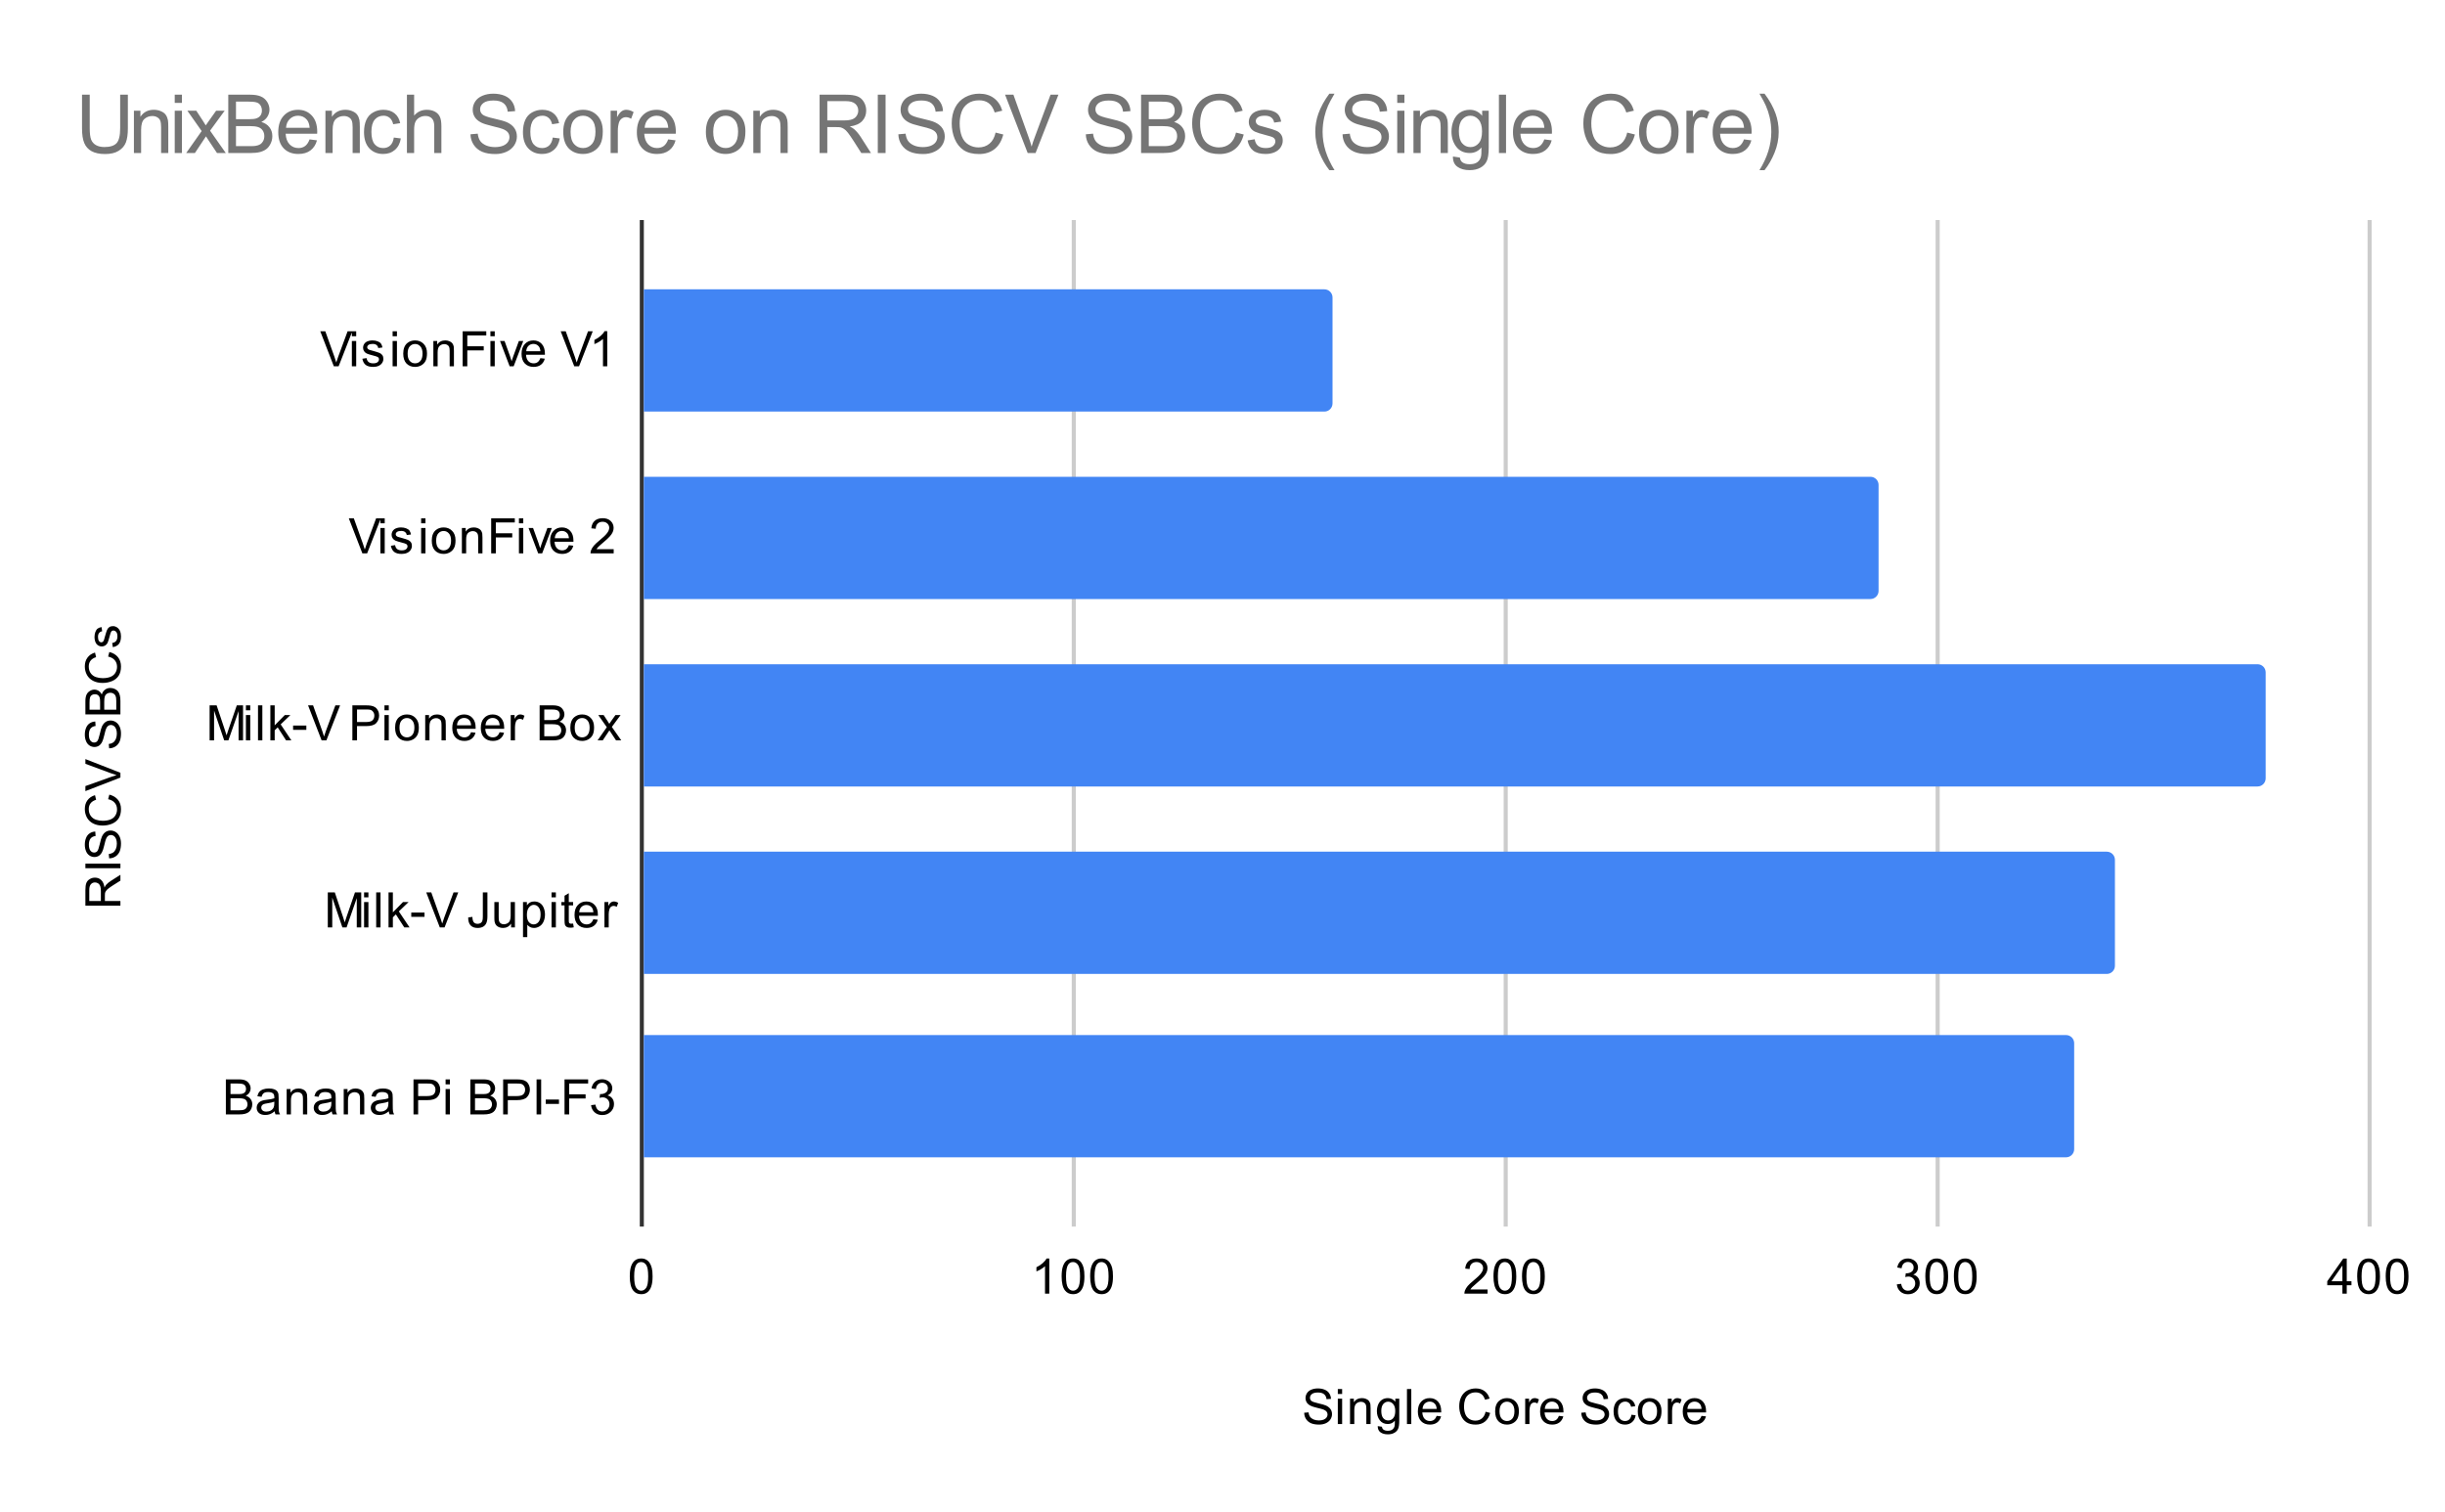 <svg version="1.1" viewBox="0.0 0.0 600.0 371.0" fill="none" stroke="none" stroke-linecap="square" stroke-miterlimit="10" width="600" height="371" xmlns:xlink="http://www.w3.org/1999/xlink" xmlns="http://www.w3.org/2000/svg"><path fill="#ffffff" d="M0 0L600.0 0L600.0 371.0L0 371.0L0 0Z" fill-rule="nonzero"/><path stroke="#333333" stroke-width="1.0" stroke-linecap="butt" d="M157.5 54.5L157.5 300.5" fill-rule="nonzero"/><path stroke="#cccccc" stroke-width="1.0" stroke-linecap="butt" d="M263.5 54.5L263.5 300.5" fill-rule="nonzero"/><path stroke="#cccccc" stroke-width="1.0" stroke-linecap="butt" d="M369.5 54.5L369.5 300.5" fill-rule="nonzero"/><path stroke="#cccccc" stroke-width="1.0" stroke-linecap="butt" d="M475.5 54.5L475.5 300.5" fill-rule="nonzero"/><path stroke="#cccccc" stroke-width="1.0" stroke-linecap="butt" d="M581.5 54.5L581.5 300.5" fill-rule="nonzero"/><clipPath id="id_0"><path d="M157.55 54.917L581.45 54.917L581.45 300.45L157.55 300.45L157.55 54.917Z" clip-rule="nonzero"/></clipPath><path stroke="#000000" stroke-width="2.0" stroke-linecap="butt" stroke-opacity="0.0" clip-path="url(#id_0)" d="M158.0 101.0L158.0 71.0L325.0 71.0C326.105 71.0 327.0 71.895 327.0 73.0L327.0 99.0C327.0 100.105 326.105 101.0 325.0 101.0Z" fill-rule="nonzero"/><path fill="#4285f4" clip-path="url(#id_0)" d="M158.0 101.0L158.0 71.0L325.0 71.0C326.105 71.0 327.0 71.895 327.0 73.0L327.0 99.0C327.0 100.105 326.105 101.0 325.0 101.0Z" fill-rule="nonzero"/><path stroke="#000000" stroke-width="2.0" stroke-linecap="butt" stroke-opacity="0.0" clip-path="url(#id_0)" d="M158.0 147.0L158.0 117.0L459.0 117.0C460.105 117.0 461.0 117.895 461.0 119.0L461.0 145.0C461.0 146.105 460.105 147.0 459.0 147.0Z" fill-rule="nonzero"/><path fill="#4285f4" clip-path="url(#id_0)" d="M158.0 147.0L158.0 117.0L459.0 117.0C460.105 117.0 461.0 117.895 461.0 119.0L461.0 145.0C461.0 146.105 460.105 147.0 459.0 147.0Z" fill-rule="nonzero"/><path stroke="#000000" stroke-width="2.0" stroke-linecap="butt" stroke-opacity="0.0" clip-path="url(#id_0)" d="M158.0 193.0L158.0 163.0L554.0 163.0C555.105 163.0 556.0 163.895 556.0 165.0L556.0 191.0C556.0 192.105 555.105 193.0 554.0 193.0Z" fill-rule="nonzero"/><path fill="#4285f4" clip-path="url(#id_0)" d="M158.0 193.0L158.0 163.0L554.0 163.0C555.105 163.0 556.0 163.895 556.0 165.0L556.0 191.0C556.0 192.105 555.105 193.0 554.0 193.0Z" fill-rule="nonzero"/><path stroke="#000000" stroke-width="2.0" stroke-linecap="butt" stroke-opacity="0.0" clip-path="url(#id_0)" d="M158.0 239.0L158.0 209.0L517.0 209.0C518.105 209.0 519.0 209.895 519.0 211.0L519.0 237.0C519.0 238.105 518.105 239.0 517.0 239.0Z" fill-rule="nonzero"/><path fill="#4285f4" clip-path="url(#id_0)" d="M158.0 239.0L158.0 209.0L517.0 209.0C518.105 209.0 519.0 209.895 519.0 211.0L519.0 237.0C519.0 238.105 518.105 239.0 517.0 239.0Z" fill-rule="nonzero"/><path stroke="#000000" stroke-width="2.0" stroke-linecap="butt" stroke-opacity="0.0" clip-path="url(#id_0)" d="M158.0 284.0L158.0 254.0L507.0 254.0C508.105 254.0 509.0 254.895 509.0 256.0L509.0 282.0C509.0 283.105 508.105 284.0 507.0 284.0Z" fill-rule="nonzero"/><path fill="#4285f4" clip-path="url(#id_0)" d="M158.0 284.0L158.0 254.0L507.0 254.0C508.105 254.0 509.0 254.895 509.0 256.0L509.0 282.0C509.0 283.105 508.105 284.0 507.0 284.0Z" fill-rule="nonzero"/><path fill="#000000" d="M320.047 346.684L321.109 346.591Q321.188 347.247 321.469 347.653Q321.75 348.059 322.328 348.325Q322.922 348.575 323.656 348.575Q324.297 348.575 324.797 348.387Q325.297 348.184 325.531 347.856Q325.781 347.512 325.781 347.122Q325.781 346.716 325.547 346.419Q325.312 346.106 324.781 345.903Q324.422 345.762 323.234 345.481Q322.062 345.2 321.594 344.95Q320.969 344.622 320.672 344.153Q320.375 343.669 320.375 343.075Q320.375 342.434 320.734 341.872Q321.109 341.294 321.812 341.012Q322.531 340.716 323.391 340.716Q324.344 340.716 325.078 341.028Q325.812 341.325 326.203 341.934Q326.594 342.528 326.625 343.278L325.531 343.356Q325.438 342.544 324.922 342.137Q324.422 341.716 323.438 341.716Q322.406 341.716 321.938 342.091Q321.469 342.466 321.469 342.997Q321.469 343.466 321.797 343.762Q322.125 344.059 323.5 344.372Q324.891 344.684 325.406 344.919Q326.156 345.278 326.516 345.809Q326.875 346.325 326.875 347.028Q326.875 347.716 326.484 348.325Q326.094 348.919 325.359 349.262Q324.625 349.591 323.703 349.591Q322.531 349.591 321.734 349.262Q320.953 348.919 320.5 348.231Q320.062 347.544 320.047 346.684ZM328.297 342.075L328.297 340.856L329.359 340.856L329.359 342.075L328.297 342.075ZM328.297 349.45L328.297 343.231L329.359 343.231L329.359 349.45L328.297 349.45ZM331.297 349.45L331.297 343.231L332.234 343.231L332.234 344.106Q332.922 343.091 334.219 343.091Q334.781 343.091 335.25 343.294Q335.734 343.497 335.969 343.825Q336.203 344.153 336.297 344.591Q336.344 344.887 336.344 345.622L336.344 349.45L335.297 349.45L335.297 345.669Q335.297 345.012 335.172 344.7Q335.047 344.387 334.734 344.2Q334.422 343.997 334.0 343.997Q333.328 343.997 332.828 344.434Q332.344 344.856 332.344 346.044L332.344 349.45L331.297 349.45ZM338.094 349.966L339.125 350.122Q339.188 350.591 339.484 350.809Q339.875 351.106 340.547 351.106Q341.281 351.106 341.672 350.809Q342.078 350.512 342.219 349.997Q342.312 349.669 342.297 348.637Q341.609 349.45 340.578 349.45Q339.297 349.45 338.594 348.528Q337.891 347.591 337.891 346.309Q337.891 345.419 338.203 344.669Q338.531 343.903 339.141 343.497Q339.75 343.091 340.578 343.091Q341.688 343.091 342.406 343.981L342.406 343.231L343.375 343.231L343.375 348.606Q343.375 350.059 343.078 350.669Q342.781 351.278 342.141 351.622Q341.5 351.981 340.562 351.981Q339.453 351.981 338.766 351.481Q338.078 350.981 338.094 349.966ZM338.969 346.231Q338.969 347.45 339.453 348.012Q339.938 348.575 340.672 348.575Q341.406 348.575 341.891 348.012Q342.391 347.45 342.391 346.262Q342.391 345.122 341.875 344.544Q341.375 343.966 340.656 343.966Q339.953 343.966 339.453 344.544Q338.969 345.106 338.969 346.231ZM345.266 349.45L345.266 340.856L346.328 340.856L346.328 349.45L345.266 349.45ZM352.547 347.45L353.641 347.575Q353.391 348.528 352.688 349.059Q351.984 349.591 350.906 349.591Q349.547 349.591 348.734 348.747Q347.938 347.903 347.938 346.387Q347.938 344.825 348.75 343.966Q349.562 343.091 350.844 343.091Q352.094 343.091 352.875 343.934Q353.672 344.778 353.672 346.325Q353.672 346.419 353.672 346.606L349.031 346.606Q349.094 347.637 349.609 348.184Q350.125 348.716 350.906 348.716Q351.484 348.716 351.891 348.419Q352.312 348.106 352.547 347.45ZM349.094 345.747L352.562 345.747Q352.5 344.95 352.172 344.559Q351.656 343.95 350.859 343.95Q350.125 343.95 349.625 344.434Q349.141 344.919 349.094 345.747ZM364.562 346.434L365.688 346.731Q365.328 348.122 364.406 348.856Q363.484 349.591 362.141 349.591Q360.75 349.591 359.875 349.028Q359.0 348.466 358.547 347.403Q358.094 346.325 358.094 345.091Q358.094 343.747 358.609 342.747Q359.125 341.747 360.062 341.231Q361.016 340.716 362.156 340.716Q363.438 340.716 364.312 341.372Q365.203 342.028 365.547 343.216L364.422 343.481Q364.125 342.544 363.547 342.122Q362.984 341.684 362.125 341.684Q361.141 341.684 360.469 342.169Q359.812 342.637 359.531 343.434Q359.266 344.231 359.266 345.091Q359.266 346.184 359.578 346.997Q359.906 347.809 360.578 348.216Q361.25 348.622 362.047 348.622Q363.0 348.622 363.656 348.075Q364.328 347.528 364.562 346.434ZM366.906 346.341Q366.906 344.606 367.859 343.778Q368.656 343.091 369.812 343.091Q371.094 343.091 371.906 343.934Q372.734 344.762 372.734 346.247Q372.734 347.45 372.375 348.137Q372.016 348.825 371.312 349.216Q370.625 349.591 369.812 349.591Q368.516 349.591 367.703 348.762Q366.906 347.919 366.906 346.341ZM367.984 346.341Q367.984 347.528 368.5 348.122Q369.031 348.716 369.812 348.716Q370.609 348.716 371.125 348.122Q371.641 347.528 371.641 346.309Q371.641 345.153 371.109 344.559Q370.594 343.966 369.812 343.966Q369.031 343.966 368.5 344.559Q367.984 345.137 367.984 346.341ZM374.281 349.45L374.281 343.231L375.234 343.231L375.234 344.169Q375.594 343.512 375.891 343.309Q376.203 343.091 376.578 343.091Q377.109 343.091 377.656 343.419L377.297 344.403Q376.906 344.169 376.531 344.169Q376.172 344.169 375.891 344.387Q375.625 344.591 375.516 344.966Q375.328 345.528 375.328 346.184L375.328 349.45L374.281 349.45ZM382.547 347.45L383.641 347.575Q383.391 348.528 382.688 349.059Q381.984 349.591 380.906 349.591Q379.547 349.591 378.734 348.747Q377.938 347.903 377.938 346.387Q377.938 344.825 378.75 343.966Q379.562 343.091 380.844 343.091Q382.094 343.091 382.875 343.934Q383.672 344.778 383.672 346.325Q383.672 346.419 383.672 346.606L379.031 346.606Q379.094 347.637 379.609 348.184Q380.125 348.716 380.906 348.716Q381.484 348.716 381.891 348.419Q382.312 348.106 382.547 347.45ZM379.094 345.747L382.562 345.747Q382.5 344.95 382.172 344.559Q381.656 343.95 380.859 343.95Q380.125 343.95 379.625 344.434Q379.141 344.919 379.094 345.747ZM388.047 346.684L389.109 346.591Q389.188 347.247 389.469 347.653Q389.75 348.059 390.328 348.325Q390.922 348.575 391.656 348.575Q392.297 348.575 392.797 348.387Q393.297 348.184 393.531 347.856Q393.781 347.512 393.781 347.122Q393.781 346.716 393.547 346.419Q393.312 346.106 392.781 345.903Q392.422 345.762 391.234 345.481Q390.062 345.2 389.594 344.95Q388.969 344.622 388.672 344.153Q388.375 343.669 388.375 343.075Q388.375 342.434 388.734 341.872Q389.109 341.294 389.812 341.012Q390.531 340.716 391.391 340.716Q392.344 340.716 393.078 341.028Q393.812 341.325 394.203 341.934Q394.594 342.528 394.625 343.278L393.531 343.356Q393.438 342.544 392.922 342.137Q392.422 341.716 391.438 341.716Q390.406 341.716 389.938 342.091Q389.469 342.466 389.469 342.997Q389.469 343.466 389.797 343.762Q390.125 344.059 391.5 344.372Q392.891 344.684 393.406 344.919Q394.156 345.278 394.516 345.809Q394.875 346.325 394.875 347.028Q394.875 347.716 394.484 348.325Q394.094 348.919 393.359 349.262Q392.625 349.591 391.703 349.591Q390.531 349.591 389.734 349.262Q388.953 348.919 388.5 348.231Q388.062 347.544 388.047 346.684ZM400.359 347.169L401.391 347.309Q401.219 348.372 400.516 348.981Q399.812 349.591 398.797 349.591Q397.516 349.591 396.734 348.762Q395.969 347.919 395.969 346.356Q395.969 345.356 396.297 344.606Q396.641 343.841 397.312 343.466Q398.0 343.091 398.812 343.091Q399.812 343.091 400.453 343.606Q401.109 344.106 401.297 345.059L400.266 345.216Q400.125 344.591 399.75 344.278Q399.375 343.95 398.844 343.95Q398.047 343.95 397.547 344.528Q397.047 345.091 397.047 346.325Q397.047 347.591 397.531 348.153Q398.016 348.716 398.781 348.716Q399.406 348.716 399.812 348.341Q400.234 347.966 400.359 347.169ZM401.906 346.341Q401.906 344.606 402.859 343.778Q403.656 343.091 404.812 343.091Q406.094 343.091 406.906 343.934Q407.734 344.762 407.734 346.247Q407.734 347.45 407.375 348.137Q407.016 348.825 406.312 349.216Q405.625 349.591 404.812 349.591Q403.516 349.591 402.703 348.762Q401.906 347.919 401.906 346.341ZM402.984 346.341Q402.984 347.528 403.5 348.122Q404.031 348.716 404.812 348.716Q405.609 348.716 406.125 348.122Q406.641 347.528 406.641 346.309Q406.641 345.153 406.109 344.559Q405.594 343.966 404.812 343.966Q404.031 343.966 403.5 344.559Q402.984 345.137 402.984 346.341ZM409.281 349.45L409.281 343.231L410.234 343.231L410.234 344.169Q410.594 343.512 410.891 343.309Q411.203 343.091 411.578 343.091Q412.109 343.091 412.656 343.419L412.297 344.403Q411.906 344.169 411.531 344.169Q411.172 344.169 410.891 344.387Q410.625 344.591 410.516 344.966Q410.328 345.528 410.328 346.184L410.328 349.45L409.281 349.45ZM417.547 347.45L418.641 347.575Q418.391 348.528 417.688 349.059Q416.984 349.591 415.906 349.591Q414.547 349.591 413.734 348.747Q412.938 347.903 412.938 346.387Q412.938 344.825 413.75 343.966Q414.562 343.091 415.844 343.091Q417.094 343.091 417.875 343.934Q418.672 344.778 418.672 346.325Q418.672 346.419 418.672 346.606L414.031 346.606Q414.094 347.637 414.609 348.184Q415.125 348.716 415.906 348.716Q416.484 348.716 416.891 348.419Q417.312 348.106 417.547 347.45ZM414.094 345.747L417.562 345.747Q417.5 344.95 417.172 344.559Q416.656 343.95 415.859 343.95Q415.125 343.95 414.625 344.434Q414.141 344.919 414.094 345.747Z" fill-rule="nonzero"/><path fill="#000000" d="M29.55 222.246L20.956 222.246L20.956 218.433Q20.956 217.277 21.191 216.683Q21.425 216.09 22.019 215.73Q22.597 215.371 23.3 215.371Q24.222 215.371 24.847 215.965Q25.472 216.558 25.644 217.793Q25.863 217.34 26.066 217.105Q26.519 216.605 27.206 216.168L29.55 214.668L29.55 216.105L27.769 217.23Q26.988 217.73 26.581 218.058Q26.175 218.371 26.019 218.636Q25.847 218.886 25.769 219.152Q25.738 219.34 25.738 219.777L25.738 221.105L29.55 221.105L29.55 222.246ZM24.753 221.105L24.753 218.652Q24.753 217.886 24.597 217.449Q24.425 216.996 24.081 216.777Q23.722 216.543 23.3 216.543Q22.691 216.543 22.3 216.996Q21.909 217.433 21.909 218.386L21.909 221.105L24.753 221.105ZM29.55 213.058L20.956 213.058L20.956 211.933L29.55 211.933L29.55 213.058ZM26.784 210.636L26.691 209.574Q27.347 209.496 27.753 209.215Q28.159 208.933 28.425 208.355Q28.675 207.761 28.675 207.027Q28.675 206.386 28.488 205.886Q28.284 205.386 27.956 205.152Q27.613 204.902 27.222 204.902Q26.816 204.902 26.519 205.136Q26.206 205.371 26.003 205.902Q25.863 206.261 25.581 207.449Q25.3 208.621 25.05 209.09Q24.722 209.715 24.253 210.011Q23.769 210.308 23.175 210.308Q22.534 210.308 21.972 209.949Q21.394 209.574 21.113 208.871Q20.816 208.152 20.816 207.293Q20.816 206.34 21.128 205.605Q21.425 204.871 22.034 204.48Q22.628 204.09 23.378 204.058L23.456 205.152Q22.644 205.246 22.238 205.761Q21.816 206.261 21.816 207.246Q21.816 208.277 22.191 208.746Q22.566 209.215 23.097 209.215Q23.566 209.215 23.863 208.886Q24.159 208.558 24.472 207.183Q24.784 205.793 25.019 205.277Q25.378 204.527 25.909 204.168Q26.425 203.808 27.128 203.808Q27.816 203.808 28.425 204.199Q29.019 204.59 29.363 205.324Q29.691 206.058 29.691 206.98Q29.691 208.152 29.363 208.949Q29.019 209.73 28.331 210.183Q27.644 210.621 26.784 210.636ZM26.534 196.121L26.831 194.996Q28.222 195.355 28.956 196.277Q29.691 197.199 29.691 198.543Q29.691 199.933 29.128 200.808Q28.566 201.683 27.503 202.136Q26.425 202.59 25.191 202.59Q23.847 202.59 22.847 202.074Q21.847 201.558 21.331 200.621Q20.816 199.668 20.816 198.527Q20.816 197.246 21.472 196.371Q22.128 195.48 23.316 195.136L23.581 196.261Q22.644 196.558 22.222 197.136Q21.784 197.699 21.784 198.558Q21.784 199.543 22.269 200.215Q22.738 200.871 23.534 201.152Q24.331 201.418 25.191 201.418Q26.284 201.418 27.097 201.105Q27.909 200.777 28.316 200.105Q28.722 199.433 28.722 198.636Q28.722 197.683 28.175 197.027Q27.628 196.355 26.534 196.121ZM29.55 190.808L20.956 194.136L20.956 192.902L27.206 190.668Q27.956 190.402 28.613 190.215Q27.909 190.011 27.206 189.746L20.956 187.433L20.956 186.277L29.55 189.636L29.55 190.808ZM26.784 183.636L26.691 182.574Q27.347 182.496 27.753 182.215Q28.159 181.933 28.425 181.355Q28.675 180.761 28.675 180.027Q28.675 179.386 28.488 178.886Q28.284 178.386 27.956 178.152Q27.613 177.902 27.222 177.902Q26.816 177.902 26.519 178.136Q26.206 178.371 26.003 178.902Q25.863 179.261 25.581 180.449Q25.3 181.621 25.05 182.09Q24.722 182.715 24.253 183.011Q23.769 183.308 23.175 183.308Q22.534 183.308 21.972 182.949Q21.394 182.574 21.113 181.871Q20.816 181.152 20.816 180.293Q20.816 179.34 21.128 178.605Q21.425 177.871 22.034 177.48Q22.628 177.09 23.378 177.058L23.456 178.152Q22.644 178.246 22.238 178.761Q21.816 179.261 21.816 180.246Q21.816 181.277 22.191 181.746Q22.566 182.215 23.097 182.215Q23.566 182.215 23.863 181.886Q24.159 181.558 24.472 180.183Q24.784 178.793 25.019 178.277Q25.378 177.527 25.909 177.168Q26.425 176.808 27.128 176.808Q27.816 176.808 28.425 177.199Q29.019 177.59 29.363 178.324Q29.691 179.058 29.691 179.98Q29.691 181.152 29.363 181.949Q29.019 182.73 28.331 183.183Q27.644 183.621 26.784 183.636ZM29.55 175.308L20.956 175.308L20.956 172.074Q20.956 171.09 21.222 170.496Q21.488 169.902 22.034 169.574Q22.566 169.23 23.159 169.23Q23.706 169.23 24.191 169.527Q24.675 169.824 24.972 170.433Q25.206 169.652 25.769 169.246Q26.316 168.824 27.066 168.824Q27.659 168.824 28.191 169.074Q28.706 169.324 28.988 169.699Q29.269 170.074 29.409 170.652Q29.55 171.215 29.55 172.027L29.55 175.308ZM24.566 174.168L24.566 172.308Q24.566 171.558 24.472 171.23Q24.347 170.793 24.05 170.574Q23.738 170.355 23.284 170.355Q22.863 170.355 22.534 170.558Q22.206 170.761 22.097 171.152Q21.972 171.527 21.972 172.449L21.972 174.168L24.566 174.168ZM28.534 174.168L28.534 172.027Q28.534 171.48 28.488 171.261Q28.425 170.855 28.269 170.605Q28.097 170.34 27.784 170.168Q27.472 169.996 27.066 169.996Q26.581 169.996 26.222 170.246Q25.863 170.48 25.722 170.918Q25.581 171.355 25.581 172.183L25.581 174.168L28.534 174.168ZM26.534 161.121L26.831 159.996Q28.222 160.355 28.956 161.277Q29.691 162.199 29.691 163.543Q29.691 164.933 29.128 165.808Q28.566 166.683 27.503 167.136Q26.425 167.59 25.191 167.59Q23.847 167.59 22.847 167.074Q21.847 166.558 21.331 165.621Q20.816 164.668 20.816 163.527Q20.816 162.246 21.472 161.371Q22.128 160.48 23.316 160.136L23.581 161.261Q22.644 161.558 22.222 162.136Q21.784 162.699 21.784 163.558Q21.784 164.543 22.269 165.215Q22.738 165.871 23.534 166.152Q24.331 166.418 25.191 166.418Q26.284 166.418 27.097 166.105Q27.909 165.777 28.316 165.105Q28.722 164.433 28.722 163.636Q28.722 162.683 28.175 162.027Q27.628 161.355 26.534 161.121ZM27.691 158.808L27.534 157.777Q28.159 157.683 28.488 157.293Q28.816 156.886 28.816 156.152Q28.816 155.433 28.534 155.09Q28.238 154.73 27.831 154.73Q27.472 154.73 27.269 155.043Q27.128 155.261 26.909 156.121Q26.613 157.277 26.409 157.73Q26.191 158.168 25.816 158.402Q25.441 158.636 24.972 158.636Q24.566 158.636 24.206 158.449Q23.847 158.261 23.613 157.933Q23.441 157.683 23.316 157.261Q23.191 156.84 23.191 156.34Q23.191 155.621 23.409 155.074Q23.613 154.511 23.972 154.246Q24.331 153.98 24.925 153.886L25.066 154.918Q24.597 154.98 24.331 155.324Q24.05 155.652 24.05 156.277Q24.05 156.996 24.3 157.308Q24.534 157.621 24.863 157.621Q25.066 157.621 25.222 157.496Q25.394 157.355 25.503 157.09Q25.566 156.933 25.769 156.152Q26.081 155.027 26.269 154.59Q26.456 154.152 26.816 153.902Q27.175 153.652 27.722 153.652Q28.253 153.652 28.722 153.965Q29.175 154.261 29.441 154.84Q29.691 155.418 29.691 156.152Q29.691 157.371 29.191 158.011Q28.675 158.636 27.691 158.808Z" fill-rule="nonzero"/><path fill="#000000" d="M81.925 89.895L78.597 81.301L79.831 81.301L82.066 87.551Q82.331 88.301 82.519 88.958Q82.722 88.255 82.987 87.551L85.3 81.301L86.456 81.301L83.097 89.895L81.925 89.895ZM86.347 82.52L86.347 81.301L87.409 81.301L87.409 82.52L86.347 82.52ZM86.347 89.895L86.347 83.676L87.409 83.676L87.409 89.895L86.347 89.895ZM88.925 88.036L89.956 87.88Q90.05 88.505 90.441 88.833Q90.847 89.161 91.581 89.161Q92.3 89.161 92.644 88.88Q93.003 88.583 93.003 88.176Q93.003 87.817 92.691 87.614Q92.472 87.473 91.612 87.255Q90.456 86.958 90.003 86.755Q89.566 86.536 89.331 86.161Q89.097 85.786 89.097 85.317Q89.097 84.911 89.284 84.551Q89.472 84.192 89.8 83.958Q90.05 83.786 90.472 83.661Q90.894 83.536 91.394 83.536Q92.112 83.536 92.659 83.755Q93.222 83.958 93.487 84.317Q93.753 84.676 93.847 85.27L92.816 85.411Q92.753 84.942 92.409 84.676Q92.081 84.395 91.456 84.395Q90.737 84.395 90.425 84.645Q90.112 84.88 90.112 85.208Q90.112 85.411 90.237 85.567Q90.378 85.739 90.644 85.848Q90.8 85.911 91.581 86.114Q92.706 86.426 93.144 86.614Q93.581 86.801 93.831 87.161Q94.081 87.52 94.081 88.067Q94.081 88.598 93.769 89.067Q93.472 89.52 92.894 89.786Q92.316 90.036 91.581 90.036Q90.362 90.036 89.722 89.536Q89.097 89.02 88.925 88.036ZM96.347 82.52L96.347 81.301L97.409 81.301L97.409 82.52L96.347 82.52ZM96.347 89.895L96.347 83.676L97.409 83.676L97.409 89.895L96.347 89.895ZM98.956 86.786Q98.956 85.051 99.909 84.223Q100.706 83.536 101.862 83.536Q103.144 83.536 103.956 84.38Q104.784 85.208 104.784 86.692Q104.784 87.895 104.425 88.583Q104.066 89.27 103.362 89.661Q102.675 90.036 101.862 90.036Q100.566 90.036 99.753 89.208Q98.956 88.364 98.956 86.786ZM100.034 86.786Q100.034 87.973 100.55 88.567Q101.081 89.161 101.862 89.161Q102.659 89.161 103.175 88.567Q103.691 87.973 103.691 86.755Q103.691 85.598 103.159 85.005Q102.644 84.411 101.862 84.411Q101.081 84.411 100.55 85.005Q100.034 85.583 100.034 86.786ZM106.347 89.895L106.347 83.676L107.284 83.676L107.284 84.551Q107.972 83.536 109.269 83.536Q109.831 83.536 110.3 83.739Q110.784 83.942 111.019 84.27Q111.253 84.598 111.347 85.036Q111.394 85.333 111.394 86.067L111.394 89.895L110.347 89.895L110.347 86.114Q110.347 85.458 110.222 85.145Q110.097 84.833 109.784 84.645Q109.472 84.442 109.05 84.442Q108.378 84.442 107.878 84.88Q107.394 85.301 107.394 86.489L107.394 89.895L106.347 89.895ZM113.534 89.895L113.534 81.301L119.331 81.301L119.331 82.317L114.675 82.317L114.675 84.973L118.706 84.973L118.706 85.989L114.675 85.989L114.675 89.895L113.534 89.895ZM120.347 82.52L120.347 81.301L121.409 81.301L121.409 82.52L120.347 82.52ZM120.347 89.895L120.347 83.676L121.409 83.676L121.409 89.895L120.347 89.895ZM125.066 89.895L122.706 83.676L123.816 83.676L125.159 87.395Q125.362 88.005 125.55 88.645Q125.691 88.161 125.941 87.473L127.331 83.676L128.409 83.676L126.05 89.895L125.066 89.895ZM132.597 87.895L133.691 88.02Q133.441 88.973 132.738 89.505Q132.034 90.036 130.956 90.036Q129.597 90.036 128.784 89.192Q127.987 88.348 127.987 86.833Q127.987 85.27 128.8 84.411Q129.613 83.536 130.894 83.536Q132.144 83.536 132.925 84.38Q133.722 85.223 133.722 86.77Q133.722 86.864 133.722 87.051L129.081 87.051Q129.144 88.083 129.659 88.63Q130.175 89.161 130.956 89.161Q131.534 89.161 131.941 88.864Q132.363 88.551 132.597 87.895ZM129.144 86.192L132.613 86.192Q132.55 85.395 132.222 85.005Q131.706 84.395 130.909 84.395Q130.175 84.395 129.675 84.88Q129.191 85.364 129.144 86.192ZM140.925 89.895L137.597 81.301L138.831 81.301L141.066 87.551Q141.331 88.301 141.519 88.958Q141.722 88.255 141.988 87.551L144.3 81.301L145.456 81.301L142.097 89.895L140.925 89.895ZM149.019 89.895L147.972 89.895L147.972 83.176Q147.581 83.536 146.956 83.911Q146.347 84.27 145.863 84.442L145.863 83.426Q146.738 83.005 147.394 82.426Q148.066 81.833 148.347 81.27L149.019 81.27L149.019 89.895Z" fill-rule="nonzero"/><path fill="#000000" d="M88.925 135.789L85.597 127.195L86.831 127.195L89.066 133.446Q89.331 134.196 89.519 134.852Q89.722 134.149 89.987 133.446L92.3 127.195L93.456 127.195L90.097 135.789L88.925 135.789ZM93.347 128.414L93.347 127.195L94.409 127.195L94.409 128.414L93.347 128.414ZM93.347 135.789L93.347 129.571L94.409 129.571L94.409 135.789L93.347 135.789ZM95.925 133.93L96.956 133.774Q97.05 134.399 97.441 134.727Q97.847 135.055 98.581 135.055Q99.3 135.055 99.644 134.774Q100.003 134.477 100.003 134.071Q100.003 133.711 99.691 133.508Q99.472 133.367 98.612 133.149Q97.456 132.852 97.003 132.649Q96.566 132.43 96.331 132.055Q96.097 131.68 96.097 131.211Q96.097 130.805 96.284 130.446Q96.472 130.086 96.8 129.852Q97.05 129.68 97.472 129.555Q97.894 129.43 98.394 129.43Q99.112 129.43 99.659 129.649Q100.222 129.852 100.487 130.211Q100.753 130.571 100.847 131.164L99.816 131.305Q99.753 130.836 99.409 130.571Q99.081 130.289 98.456 130.289Q97.737 130.289 97.425 130.539Q97.112 130.774 97.112 131.102Q97.112 131.305 97.237 131.461Q97.378 131.633 97.644 131.742Q97.8 131.805 98.581 132.008Q99.706 132.321 100.144 132.508Q100.581 132.696 100.831 133.055Q101.081 133.414 101.081 133.961Q101.081 134.492 100.769 134.961Q100.472 135.414 99.894 135.68Q99.316 135.93 98.581 135.93Q97.362 135.93 96.722 135.43Q96.097 134.914 95.925 133.93ZM103.347 128.414L103.347 127.195L104.409 127.195L104.409 128.414L103.347 128.414ZM103.347 135.789L103.347 129.571L104.409 129.571L104.409 135.789L103.347 135.789ZM105.956 132.68Q105.956 130.946 106.909 130.117Q107.706 129.43 108.862 129.43Q110.144 129.43 110.956 130.274Q111.784 131.102 111.784 132.586Q111.784 133.789 111.425 134.477Q111.066 135.164 110.362 135.555Q109.675 135.93 108.862 135.93Q107.566 135.93 106.753 135.102Q105.956 134.258 105.956 132.68ZM107.034 132.68Q107.034 133.867 107.55 134.461Q108.081 135.055 108.862 135.055Q109.659 135.055 110.175 134.461Q110.691 133.867 110.691 132.649Q110.691 131.492 110.159 130.899Q109.644 130.305 108.862 130.305Q108.081 130.305 107.55 130.899Q107.034 131.477 107.034 132.68ZM113.347 135.789L113.347 129.571L114.284 129.571L114.284 130.446Q114.972 129.43 116.269 129.43Q116.831 129.43 117.3 129.633Q117.784 129.836 118.019 130.164Q118.253 130.492 118.347 130.93Q118.394 131.227 118.394 131.961L118.394 135.789L117.347 135.789L117.347 132.008Q117.347 131.352 117.222 131.039Q117.097 130.727 116.784 130.539Q116.472 130.336 116.05 130.336Q115.378 130.336 114.878 130.774Q114.394 131.196 114.394 132.383L114.394 135.789L113.347 135.789ZM120.534 135.789L120.534 127.195L126.331 127.195L126.331 128.211L121.675 128.211L121.675 130.867L125.706 130.867L125.706 131.883L121.675 131.883L121.675 135.789L120.534 135.789ZM127.347 128.414L127.347 127.195L128.409 127.195L128.409 128.414L127.347 128.414ZM127.347 135.789L127.347 129.571L128.409 129.571L128.409 135.789L127.347 135.789ZM132.066 135.789L129.706 129.571L130.816 129.571L132.159 133.289Q132.363 133.899 132.55 134.539Q132.691 134.055 132.941 133.367L134.331 129.571L135.409 129.571L133.05 135.789L132.066 135.789ZM139.597 133.789L140.691 133.914Q140.441 134.867 139.738 135.399Q139.034 135.93 137.956 135.93Q136.597 135.93 135.784 135.086Q134.988 134.242 134.988 132.727Q134.988 131.164 135.8 130.305Q136.613 129.43 137.894 129.43Q139.144 129.43 139.925 130.274Q140.722 131.117 140.722 132.664Q140.722 132.758 140.722 132.946L136.081 132.946Q136.144 133.977 136.659 134.524Q137.175 135.055 137.956 135.055Q138.534 135.055 138.941 134.758Q139.363 134.446 139.597 133.789ZM136.144 132.086L139.613 132.086Q139.55 131.289 139.222 130.899Q138.706 130.289 137.909 130.289Q137.175 130.289 136.675 130.774Q136.191 131.258 136.144 132.086ZM150.597 134.774L150.597 135.789L144.909 135.789Q144.909 135.414 145.034 135.055Q145.253 134.477 145.722 133.914Q146.206 133.352 147.113 132.617Q148.519 131.461 149.003 130.789Q149.503 130.117 149.503 129.524Q149.503 128.899 149.05 128.477Q148.597 128.039 147.878 128.039Q147.113 128.039 146.659 128.492Q146.206 128.946 146.191 129.758L145.113 129.649Q145.222 128.43 145.941 127.805Q146.675 127.164 147.909 127.164Q149.144 127.164 149.863 127.852Q150.581 128.539 150.581 129.555Q150.581 130.071 150.363 130.571Q150.159 131.055 149.659 131.617Q149.175 132.164 148.05 133.117Q147.097 133.914 146.816 134.211Q146.55 134.492 146.378 134.774L150.597 134.774Z" fill-rule="nonzero"/><path fill="#000000" d="M51.441 181.683L51.441 173.09L53.159 173.09L55.191 179.168Q55.472 180.027 55.597 180.449Q55.737 179.98 56.05 179.074L58.112 173.09L59.644 173.09L59.644 181.683L58.55 181.683L58.55 174.496L56.05 181.683L55.019 181.683L52.534 174.371L52.534 181.683L51.441 181.683ZM60.347 174.308L60.347 173.09L61.409 173.09L61.409 174.308L60.347 174.308ZM60.347 181.683L60.347 175.465L61.409 175.465L61.409 181.683L60.347 181.683ZM63.316 181.683L63.316 173.09L64.378 173.09L64.378 181.683L63.316 181.683ZM66.347 181.683L66.347 173.09L67.409 173.09L67.409 177.996L69.894 175.465L71.269 175.465L68.878 177.761L71.503 181.683L70.206 181.683L68.144 178.496L67.409 179.215L67.409 181.683L66.347 181.683ZM71.925 179.105L71.925 178.043L75.175 178.043L75.175 179.105L71.925 179.105ZM78.925 181.683L75.597 173.09L76.831 173.09L79.066 179.34Q79.331 180.09 79.519 180.746Q79.722 180.043 79.987 179.34L82.3 173.09L83.456 173.09L80.097 181.683L78.925 181.683ZM86.472 181.683L86.472 173.09L89.722 173.09Q90.566 173.09 91.019 173.168Q91.659 173.277 92.081 173.574Q92.519 173.871 92.769 174.402Q93.034 174.933 93.034 175.574Q93.034 176.668 92.331 177.433Q91.644 178.183 89.816 178.183L87.612 178.183L87.612 181.683L86.472 181.683ZM87.612 177.183L89.831 177.183Q90.941 177.183 91.394 176.777Q91.862 176.355 91.862 175.605Q91.862 175.074 91.581 174.699Q91.316 174.308 90.878 174.183Q90.581 174.105 89.816 174.105L87.612 174.105L87.612 177.183ZM94.347 174.308L94.347 173.09L95.409 173.09L95.409 174.308L94.347 174.308ZM94.347 181.683L94.347 175.465L95.409 175.465L95.409 181.683L94.347 181.683ZM96.956 178.574Q96.956 176.84 97.909 176.011Q98.706 175.324 99.862 175.324Q101.144 175.324 101.956 176.168Q102.784 176.996 102.784 178.48Q102.784 179.683 102.425 180.371Q102.066 181.058 101.362 181.449Q100.675 181.824 99.862 181.824Q98.566 181.824 97.753 180.996Q96.956 180.152 96.956 178.574ZM98.034 178.574Q98.034 179.761 98.55 180.355Q99.081 180.949 99.862 180.949Q100.659 180.949 101.175 180.355Q101.691 179.761 101.691 178.543Q101.691 177.386 101.159 176.793Q100.644 176.199 99.862 176.199Q99.081 176.199 98.55 176.793Q98.034 177.371 98.034 178.574ZM104.347 181.683L104.347 175.465L105.284 175.465L105.284 176.34Q105.972 175.324 107.269 175.324Q107.831 175.324 108.3 175.527Q108.784 175.73 109.019 176.058Q109.253 176.386 109.347 176.824Q109.394 177.121 109.394 177.855L109.394 181.683L108.347 181.683L108.347 177.902Q108.347 177.246 108.222 176.933Q108.097 176.621 107.784 176.433Q107.472 176.23 107.05 176.23Q106.378 176.23 105.878 176.668Q105.394 177.09 105.394 178.277L105.394 181.683L104.347 181.683ZM115.597 179.683L116.691 179.808Q116.441 180.761 115.737 181.293Q115.034 181.824 113.956 181.824Q112.597 181.824 111.784 180.98Q110.987 180.136 110.987 178.621Q110.987 177.058 111.8 176.199Q112.612 175.324 113.894 175.324Q115.144 175.324 115.925 176.168Q116.722 177.011 116.722 178.558Q116.722 178.652 116.722 178.84L112.081 178.84Q112.144 179.871 112.659 180.418Q113.175 180.949 113.956 180.949Q114.534 180.949 114.941 180.652Q115.362 180.34 115.597 179.683ZM112.144 177.98L115.612 177.98Q115.55 177.183 115.222 176.793Q114.706 176.183 113.909 176.183Q113.175 176.183 112.675 176.668Q112.191 177.152 112.144 177.98ZM122.597 179.683L123.691 179.808Q123.441 180.761 122.737 181.293Q122.034 181.824 120.956 181.824Q119.597 181.824 118.784 180.98Q117.987 180.136 117.987 178.621Q117.987 177.058 118.8 176.199Q119.612 175.324 120.894 175.324Q122.144 175.324 122.925 176.168Q123.722 177.011 123.722 178.558Q123.722 178.652 123.722 178.84L119.081 178.84Q119.144 179.871 119.659 180.418Q120.175 180.949 120.956 180.949Q121.534 180.949 121.941 180.652Q122.362 180.34 122.597 179.683ZM119.144 177.98L122.612 177.98Q122.55 177.183 122.222 176.793Q121.706 176.183 120.909 176.183Q120.175 176.183 119.675 176.668Q119.191 177.152 119.144 177.98ZM125.331 181.683L125.331 175.465L126.284 175.465L126.284 176.402Q126.644 175.746 126.941 175.543Q127.253 175.324 127.628 175.324Q128.159 175.324 128.706 175.652L128.347 176.636Q127.956 176.402 127.581 176.402Q127.222 176.402 126.941 176.621Q126.675 176.824 126.566 177.199Q126.378 177.761 126.378 178.418L126.378 181.683L125.331 181.683ZM132.425 181.683L132.425 173.09L135.659 173.09Q136.644 173.09 137.238 173.355Q137.831 173.621 138.159 174.168Q138.503 174.699 138.503 175.293Q138.503 175.84 138.206 176.324Q137.909 176.808 137.3 177.105Q138.081 177.34 138.488 177.902Q138.909 178.449 138.909 179.199Q138.909 179.793 138.659 180.324Q138.409 180.84 138.034 181.121Q137.659 181.402 137.081 181.543Q136.519 181.683 135.706 181.683L132.425 181.683ZM133.566 176.699L135.425 176.699Q136.175 176.699 136.503 176.605Q136.941 176.48 137.159 176.183Q137.378 175.871 137.378 175.418Q137.378 174.996 137.175 174.668Q136.972 174.34 136.581 174.23Q136.206 174.105 135.284 174.105L133.566 174.105L133.566 176.699ZM133.566 180.668L135.706 180.668Q136.253 180.668 136.472 180.621Q136.878 180.558 137.128 180.402Q137.394 180.23 137.566 179.918Q137.738 179.605 137.738 179.199Q137.738 178.715 137.488 178.355Q137.253 177.996 136.816 177.855Q136.378 177.715 135.55 177.715L133.566 177.715L133.566 180.668ZM139.956 178.574Q139.956 176.84 140.909 176.011Q141.706 175.324 142.863 175.324Q144.144 175.324 144.956 176.168Q145.784 176.996 145.784 178.48Q145.784 179.683 145.425 180.371Q145.066 181.058 144.363 181.449Q143.675 181.824 142.863 181.824Q141.566 181.824 140.753 180.996Q139.956 180.152 139.956 178.574ZM141.034 178.574Q141.034 179.761 141.55 180.355Q142.081 180.949 142.863 180.949Q143.659 180.949 144.175 180.355Q144.691 179.761 144.691 178.543Q144.691 177.386 144.159 176.793Q143.644 176.199 142.863 176.199Q142.081 176.199 141.55 176.793Q141.034 177.371 141.034 178.574ZM146.644 181.683L148.909 178.449L146.816 175.465L148.128 175.465L149.081 176.918Q149.347 177.34 149.519 177.621Q149.769 177.23 149.988 176.933L151.034 175.465L152.3 175.465L150.144 178.386L152.456 181.683L151.175 181.683L149.894 179.746L149.55 179.23L147.909 181.683L146.644 181.683Z" fill-rule="nonzero"/><path fill="#000000" d="M80.441 227.577L80.441 218.984L82.159 218.984L84.191 225.062Q84.472 225.921 84.597 226.343Q84.737 225.874 85.05 224.968L87.112 218.984L88.644 218.984L88.644 227.577L87.55 227.577L87.55 220.39L85.05 227.577L84.019 227.577L81.534 220.265L81.534 227.577L80.441 227.577ZM89.347 220.202L89.347 218.984L90.409 218.984L90.409 220.202L89.347 220.202ZM89.347 227.577L89.347 221.359L90.409 221.359L90.409 227.577L89.347 227.577ZM92.316 227.577L92.316 218.984L93.378 218.984L93.378 227.577L92.316 227.577ZM95.347 227.577L95.347 218.984L96.409 218.984L96.409 223.89L98.894 221.359L100.269 221.359L97.878 223.656L100.503 227.577L99.206 227.577L97.144 224.39L96.409 225.109L96.409 227.577L95.347 227.577ZM100.925 224.999L100.925 223.937L104.175 223.937L104.175 224.999L100.925 224.999ZM107.925 227.577L104.597 218.984L105.831 218.984L108.066 225.234Q108.331 225.984 108.519 226.64Q108.722 225.937 108.987 225.234L111.3 218.984L112.456 218.984L109.097 227.577L107.925 227.577ZM114.894 225.14L115.925 224.999Q115.956 225.984 116.284 226.343Q116.612 226.702 117.206 226.702Q117.628 226.702 117.941 226.515Q118.253 226.312 118.362 225.984Q118.487 225.64 118.487 224.906L118.487 218.984L119.612 218.984L119.612 224.843Q119.612 225.921 119.347 226.515Q119.097 227.109 118.534 227.421Q117.972 227.718 117.206 227.718Q116.081 227.718 115.472 227.077Q114.878 226.421 114.894 225.14ZM125.425 227.577L125.425 226.656Q124.691 227.718 123.441 227.718Q122.894 227.718 122.409 227.515Q121.941 227.296 121.706 226.984Q121.472 226.656 121.378 226.187Q121.316 225.89 121.316 225.202L121.316 221.359L122.378 221.359L122.378 224.812Q122.378 225.624 122.441 225.921Q122.534 226.327 122.847 226.577Q123.175 226.812 123.659 226.812Q124.128 226.812 124.534 226.577Q124.956 226.327 125.128 225.906Q125.316 225.484 125.316 224.687L125.316 221.359L126.362 221.359L126.362 227.577L125.425 227.577ZM128.347 229.968L128.347 221.359L129.3 221.359L129.3 222.156Q129.644 221.687 130.066 221.452Q130.503 221.218 131.113 221.218Q131.909 221.218 132.519 221.624Q133.128 222.031 133.425 222.781Q133.738 223.531 133.738 224.421Q133.738 225.374 133.394 226.14Q133.066 226.906 132.409 227.312Q131.753 227.718 131.034 227.718Q130.503 227.718 130.081 227.499Q129.659 227.265 129.394 226.937L129.394 229.968L128.347 229.968ZM129.3 224.499Q129.3 225.702 129.784 226.281Q130.269 226.843 130.956 226.843Q131.659 226.843 132.159 226.249Q132.659 225.656 132.659 224.406Q132.659 223.218 132.175 222.64Q131.691 222.046 131.003 222.046Q130.331 222.046 129.816 222.671Q129.3 223.296 129.3 224.499ZM135.347 220.202L135.347 218.984L136.409 218.984L136.409 220.202L135.347 220.202ZM135.347 227.577L135.347 221.359L136.409 221.359L136.409 227.577L135.347 227.577ZM140.644 226.64L140.8 227.562Q140.347 227.656 140.003 227.656Q139.425 227.656 139.113 227.484Q138.8 227.296 138.659 226.999Q138.534 226.702 138.534 225.749L138.534 222.171L137.769 222.171L137.769 221.359L138.534 221.359L138.534 219.812L139.581 219.187L139.581 221.359L140.644 221.359L140.644 222.171L139.581 222.171L139.581 225.812Q139.581 226.265 139.628 226.39Q139.691 226.515 139.816 226.593Q139.941 226.671 140.175 226.671Q140.363 226.671 140.644 226.64ZM145.597 225.577L146.691 225.702Q146.441 226.656 145.738 227.187Q145.034 227.718 143.956 227.718Q142.597 227.718 141.784 226.874Q140.988 226.031 140.988 224.515Q140.988 222.952 141.8 222.093Q142.613 221.218 143.894 221.218Q145.144 221.218 145.925 222.062Q146.722 222.906 146.722 224.452Q146.722 224.546 146.722 224.734L142.081 224.734Q142.144 225.765 142.659 226.312Q143.175 226.843 143.956 226.843Q144.534 226.843 144.941 226.546Q145.363 226.234 145.597 225.577ZM142.144 223.874L145.613 223.874Q145.55 223.077 145.222 222.687Q144.706 222.077 143.909 222.077Q143.175 222.077 142.675 222.562Q142.191 223.046 142.144 223.874ZM148.331 227.577L148.331 221.359L149.284 221.359L149.284 222.296Q149.644 221.64 149.941 221.437Q150.253 221.218 150.628 221.218Q151.159 221.218 151.706 221.546L151.347 222.531Q150.956 222.296 150.581 222.296Q150.222 222.296 149.941 222.515Q149.675 222.718 149.566 223.093Q149.378 223.656 149.378 224.312L149.378 227.577L148.331 227.577Z" fill-rule="nonzero"/><path fill="#000000" d="M55.425 273.471L55.425 264.878L58.659 264.878Q59.644 264.878 60.237 265.143Q60.831 265.409 61.159 265.956Q61.503 266.487 61.503 267.081Q61.503 267.628 61.206 268.112Q60.909 268.596 60.3 268.893Q61.081 269.128 61.487 269.69Q61.909 270.237 61.909 270.987Q61.909 271.581 61.659 272.112Q61.409 272.628 61.034 272.909Q60.659 273.19 60.081 273.331Q59.519 273.471 58.706 273.471L55.425 273.471ZM56.566 268.487L58.425 268.487Q59.175 268.487 59.503 268.393Q59.941 268.268 60.159 267.971Q60.378 267.659 60.378 267.206Q60.378 266.784 60.175 266.456Q59.972 266.128 59.581 266.018Q59.206 265.893 58.284 265.893L56.566 265.893L56.566 268.487ZM56.566 272.456L58.706 272.456Q59.253 272.456 59.472 272.409Q59.878 272.346 60.128 272.19Q60.394 272.018 60.566 271.706Q60.737 271.393 60.737 270.987Q60.737 270.503 60.487 270.143Q60.253 269.784 59.816 269.643Q59.378 269.503 58.55 269.503L56.566 269.503L56.566 272.456ZM67.409 272.706Q66.816 273.206 66.269 273.409Q65.737 273.612 65.112 273.612Q64.081 273.612 63.534 273.112Q62.987 272.612 62.987 271.831Q62.987 271.378 63.191 271.003Q63.394 270.612 63.737 270.393Q64.081 270.159 64.503 270.05Q64.8 269.956 65.441 269.878Q66.706 269.737 67.316 269.518Q67.316 269.3 67.316 269.253Q67.316 268.596 67.019 268.331Q66.612 267.987 65.816 267.987Q65.081 267.987 64.722 268.253Q64.362 268.503 64.191 269.159L63.159 269.018Q63.3 268.362 63.628 267.956Q63.956 267.55 64.566 267.331Q65.175 267.112 65.972 267.112Q66.769 267.112 67.269 267.3Q67.769 267.487 68.003 267.768Q68.237 268.05 68.331 268.487Q68.378 268.753 68.378 269.456L68.378 270.862Q68.378 272.331 68.441 272.721Q68.519 273.112 68.722 273.471L67.612 273.471Q67.456 273.143 67.409 272.706ZM67.316 270.346Q66.737 270.581 65.597 270.753Q64.941 270.846 64.675 270.971Q64.409 271.081 64.253 271.3Q64.112 271.518 64.112 271.8Q64.112 272.221 64.425 272.503Q64.753 272.784 65.362 272.784Q65.972 272.784 66.441 272.518Q66.925 272.253 67.144 271.784Q67.316 271.425 67.316 270.737L67.316 270.346ZM70.347 273.471L70.347 267.253L71.284 267.253L71.284 268.128Q71.972 267.112 73.269 267.112Q73.831 267.112 74.3 267.315Q74.784 267.518 75.019 267.846Q75.253 268.175 75.347 268.612Q75.394 268.909 75.394 269.643L75.394 273.471L74.347 273.471L74.347 269.69Q74.347 269.034 74.222 268.721Q74.097 268.409 73.784 268.221Q73.472 268.018 73.05 268.018Q72.378 268.018 71.878 268.456Q71.394 268.878 71.394 270.065L71.394 273.471L70.347 273.471ZM81.409 272.706Q80.816 273.206 80.269 273.409Q79.737 273.612 79.112 273.612Q78.081 273.612 77.534 273.112Q76.987 272.612 76.987 271.831Q76.987 271.378 77.191 271.003Q77.394 270.612 77.737 270.393Q78.081 270.159 78.503 270.05Q78.8 269.956 79.441 269.878Q80.706 269.737 81.316 269.518Q81.316 269.3 81.316 269.253Q81.316 268.596 81.019 268.331Q80.612 267.987 79.816 267.987Q79.081 267.987 78.722 268.253Q78.362 268.503 78.191 269.159L77.159 269.018Q77.3 268.362 77.628 267.956Q77.956 267.55 78.566 267.331Q79.175 267.112 79.972 267.112Q80.769 267.112 81.269 267.3Q81.769 267.487 82.003 267.768Q82.237 268.05 82.331 268.487Q82.378 268.753 82.378 269.456L82.378 270.862Q82.378 272.331 82.441 272.721Q82.519 273.112 82.722 273.471L81.612 273.471Q81.456 273.143 81.409 272.706ZM81.316 270.346Q80.737 270.581 79.597 270.753Q78.941 270.846 78.675 270.971Q78.409 271.081 78.253 271.3Q78.112 271.518 78.112 271.8Q78.112 272.221 78.425 272.503Q78.753 272.784 79.362 272.784Q79.972 272.784 80.441 272.518Q80.925 272.253 81.144 271.784Q81.316 271.425 81.316 270.737L81.316 270.346ZM84.347 273.471L84.347 267.253L85.284 267.253L85.284 268.128Q85.972 267.112 87.269 267.112Q87.831 267.112 88.3 267.315Q88.784 267.518 89.019 267.846Q89.253 268.175 89.347 268.612Q89.394 268.909 89.394 269.643L89.394 273.471L88.347 273.471L88.347 269.69Q88.347 269.034 88.222 268.721Q88.097 268.409 87.784 268.221Q87.472 268.018 87.05 268.018Q86.378 268.018 85.878 268.456Q85.394 268.878 85.394 270.065L85.394 273.471L84.347 273.471ZM95.409 272.706Q94.816 273.206 94.269 273.409Q93.737 273.612 93.112 273.612Q92.081 273.612 91.534 273.112Q90.987 272.612 90.987 271.831Q90.987 271.378 91.191 271.003Q91.394 270.612 91.737 270.393Q92.081 270.159 92.503 270.05Q92.8 269.956 93.441 269.878Q94.706 269.737 95.316 269.518Q95.316 269.3 95.316 269.253Q95.316 268.596 95.019 268.331Q94.612 267.987 93.816 267.987Q93.081 267.987 92.722 268.253Q92.362 268.503 92.191 269.159L91.159 269.018Q91.3 268.362 91.628 267.956Q91.956 267.55 92.566 267.331Q93.175 267.112 93.972 267.112Q94.769 267.112 95.269 267.3Q95.769 267.487 96.003 267.768Q96.237 268.05 96.331 268.487Q96.378 268.753 96.378 269.456L96.378 270.862Q96.378 272.331 96.441 272.721Q96.519 273.112 96.722 273.471L95.612 273.471Q95.456 273.143 95.409 272.706ZM95.316 270.346Q94.737 270.581 93.597 270.753Q92.941 270.846 92.675 270.971Q92.409 271.081 92.253 271.3Q92.112 271.518 92.112 271.8Q92.112 272.221 92.425 272.503Q92.753 272.784 93.362 272.784Q93.972 272.784 94.441 272.518Q94.925 272.253 95.144 271.784Q95.316 271.425 95.316 270.737L95.316 270.346ZM101.472 273.471L101.472 264.878L104.722 264.878Q105.566 264.878 106.019 264.956Q106.659 265.065 107.081 265.362Q107.519 265.659 107.769 266.19Q108.034 266.721 108.034 267.362Q108.034 268.456 107.331 269.221Q106.644 269.971 104.816 269.971L102.612 269.971L102.612 273.471L101.472 273.471ZM102.612 268.971L104.831 268.971Q105.941 268.971 106.394 268.565Q106.862 268.143 106.862 267.393Q106.862 266.862 106.581 266.487Q106.316 266.096 105.878 265.971Q105.581 265.893 104.816 265.893L102.612 265.893L102.612 268.971ZM109.347 266.096L109.347 264.878L110.409 264.878L110.409 266.096L109.347 266.096ZM109.347 273.471L109.347 267.253L110.409 267.253L110.409 273.471L109.347 273.471ZM115.425 273.471L115.425 264.878L118.659 264.878Q119.644 264.878 120.237 265.143Q120.831 265.409 121.159 265.956Q121.503 266.487 121.503 267.081Q121.503 267.628 121.206 268.112Q120.909 268.596 120.3 268.893Q121.081 269.128 121.487 269.69Q121.909 270.237 121.909 270.987Q121.909 271.581 121.659 272.112Q121.409 272.628 121.034 272.909Q120.659 273.19 120.081 273.331Q119.519 273.471 118.706 273.471L115.425 273.471ZM116.566 268.487L118.425 268.487Q119.175 268.487 119.503 268.393Q119.941 268.268 120.159 267.971Q120.378 267.659 120.378 267.206Q120.378 266.784 120.175 266.456Q119.972 266.128 119.581 266.018Q119.206 265.893 118.284 265.893L116.566 265.893L116.566 268.487ZM116.566 272.456L118.706 272.456Q119.253 272.456 119.472 272.409Q119.878 272.346 120.128 272.19Q120.394 272.018 120.566 271.706Q120.737 271.393 120.737 270.987Q120.737 270.503 120.487 270.143Q120.253 269.784 119.816 269.643Q119.378 269.503 118.55 269.503L116.566 269.503L116.566 272.456ZM123.472 273.471L123.472 264.878L126.722 264.878Q127.566 264.878 128.019 264.956Q128.659 265.065 129.081 265.362Q129.519 265.659 129.769 266.19Q130.034 266.721 130.034 267.362Q130.034 268.456 129.331 269.221Q128.644 269.971 126.816 269.971L124.612 269.971L124.612 273.471L123.472 273.471ZM124.612 268.971L126.831 268.971Q127.941 268.971 128.394 268.565Q128.863 268.143 128.863 267.393Q128.863 266.862 128.581 266.487Q128.316 266.096 127.878 265.971Q127.581 265.893 126.816 265.893L124.612 265.893L124.612 268.971ZM131.675 273.471L131.675 264.878L132.8 264.878L132.8 273.471L131.675 273.471ZM133.925 270.893L133.925 269.831L137.175 269.831L137.175 270.893L133.925 270.893ZM138.534 273.471L138.534 264.878L144.331 264.878L144.331 265.893L139.675 265.893L139.675 268.55L143.706 268.55L143.706 269.565L139.675 269.565L139.675 273.471L138.534 273.471ZM145.05 271.206L146.113 271.065Q146.284 271.956 146.722 272.362Q147.159 272.753 147.784 272.753Q148.534 272.753 149.05 272.237Q149.566 271.721 149.566 270.956Q149.566 270.237 149.081 269.768Q148.613 269.284 147.878 269.284Q147.581 269.284 147.128 269.409L147.253 268.471Q147.363 268.487 147.425 268.487Q148.097 268.487 148.628 268.143Q149.175 267.784 149.175 267.05Q149.175 266.471 148.784 266.096Q148.394 265.706 147.769 265.706Q147.159 265.706 146.738 266.096Q146.331 266.487 146.222 267.253L145.159 267.065Q145.347 266.018 146.034 265.44Q146.722 264.846 147.738 264.846Q148.441 264.846 149.034 265.159Q149.628 265.456 149.941 265.971Q150.253 266.487 150.253 267.081Q150.253 267.628 149.956 268.096Q149.659 268.55 149.081 268.815Q149.831 268.987 150.253 269.55Q150.675 270.096 150.675 270.94Q150.675 272.065 149.847 272.846Q149.034 273.628 147.784 273.628Q146.659 273.628 145.909 272.956Q145.159 272.268 145.05 271.206Z" fill-rule="nonzero"/><path fill="#000000" d="M154.55 313.216Q154.55 311.684 154.863 310.762Q155.175 309.825 155.784 309.325Q156.409 308.825 157.347 308.825Q158.034 308.825 158.55 309.106Q159.081 309.387 159.425 309.919Q159.769 310.434 159.956 311.184Q160.144 311.934 160.144 313.216Q160.144 314.731 159.831 315.653Q159.534 316.575 158.909 317.091Q158.3 317.591 157.347 317.591Q156.113 317.591 155.394 316.7Q154.55 315.637 154.55 313.216ZM155.628 313.216Q155.628 315.325 156.128 316.028Q156.628 316.731 157.347 316.731Q158.081 316.731 158.566 316.028Q159.066 315.325 159.066 313.216Q159.066 311.091 158.566 310.403Q158.081 309.7 157.331 309.7Q156.613 309.7 156.175 310.309Q155.628 311.091 155.628 313.216Z" fill-rule="nonzero"/><path fill="#000000" d="M257.494 317.45L256.447 317.45L256.447 310.731Q256.056 311.091 255.431 311.466Q254.822 311.825 254.338 311.997L254.338 310.981Q255.213 310.559 255.869 309.981Q256.541 309.387 256.822 308.825L257.494 308.825L257.494 317.45ZM260.525 313.216Q260.525 311.684 260.837 310.762Q261.15 309.825 261.759 309.325Q262.384 308.825 263.322 308.825Q264.009 308.825 264.525 309.106Q265.056 309.387 265.4 309.919Q265.744 310.434 265.931 311.184Q266.119 311.934 266.119 313.216Q266.119 314.731 265.806 315.653Q265.509 316.575 264.884 317.091Q264.275 317.591 263.322 317.591Q262.087 317.591 261.369 316.7Q260.525 315.637 260.525 313.216ZM261.603 313.216Q261.603 315.325 262.103 316.028Q262.603 316.731 263.322 316.731Q264.056 316.731 264.541 316.028Q265.041 315.325 265.041 313.216Q265.041 311.091 264.541 310.403Q264.056 309.7 263.306 309.7Q262.587 309.7 262.15 310.309Q261.603 311.091 261.603 313.216ZM267.525 313.216Q267.525 311.684 267.837 310.762Q268.15 309.825 268.759 309.325Q269.384 308.825 270.322 308.825Q271.009 308.825 271.525 309.106Q272.056 309.387 272.4 309.919Q272.744 310.434 272.931 311.184Q273.119 311.934 273.119 313.216Q273.119 314.731 272.806 315.653Q272.509 316.575 271.884 317.091Q271.275 317.591 270.322 317.591Q269.087 317.591 268.369 316.7Q267.525 315.637 267.525 313.216ZM268.603 313.216Q268.603 315.325 269.103 316.028Q269.603 316.731 270.322 316.731Q271.056 316.731 271.541 316.028Q272.041 315.325 272.041 313.216Q272.041 311.091 271.541 310.403Q271.056 309.7 270.306 309.7Q269.587 309.7 269.15 310.309Q268.603 311.091 268.603 313.216Z" fill-rule="nonzero"/><path fill="#000000" d="M365.047 316.434L365.047 317.45L359.359 317.45Q359.359 317.075 359.484 316.716Q359.703 316.137 360.172 315.575Q360.656 315.012 361.562 314.278Q362.969 313.122 363.453 312.45Q363.953 311.778 363.953 311.184Q363.953 310.559 363.5 310.137Q363.047 309.7 362.328 309.7Q361.562 309.7 361.109 310.153Q360.656 310.606 360.641 311.419L359.562 311.309Q359.672 310.091 360.391 309.466Q361.125 308.825 362.359 308.825Q363.594 308.825 364.312 309.512Q365.031 310.2 365.031 311.216Q365.031 311.731 364.812 312.231Q364.609 312.716 364.109 313.278Q363.625 313.825 362.5 314.778Q361.547 315.575 361.266 315.872Q361.0 316.153 360.828 316.434L365.047 316.434ZM366.5 313.216Q366.5 311.684 366.812 310.762Q367.125 309.825 367.734 309.325Q368.359 308.825 369.297 308.825Q369.984 308.825 370.5 309.106Q371.031 309.387 371.375 309.919Q371.719 310.434 371.906 311.184Q372.094 311.934 372.094 313.216Q372.094 314.731 371.781 315.653Q371.484 316.575 370.859 317.091Q370.25 317.591 369.297 317.591Q368.062 317.591 367.344 316.7Q366.5 315.637 366.5 313.216ZM367.578 313.216Q367.578 315.325 368.078 316.028Q368.578 316.731 369.297 316.731Q370.031 316.731 370.516 316.028Q371.016 315.325 371.016 313.216Q371.016 311.091 370.516 310.403Q370.031 309.7 369.281 309.7Q368.562 309.7 368.125 310.309Q367.578 311.091 367.578 313.216ZM373.5 313.216Q373.5 311.684 373.812 310.762Q374.125 309.825 374.734 309.325Q375.359 308.825 376.297 308.825Q376.984 308.825 377.5 309.106Q378.031 309.387 378.375 309.919Q378.719 310.434 378.906 311.184Q379.094 311.934 379.094 313.216Q379.094 314.731 378.781 315.653Q378.484 316.575 377.859 317.091Q377.25 317.591 376.297 317.591Q375.062 317.591 374.344 316.7Q373.5 315.637 373.5 313.216ZM374.578 313.216Q374.578 315.325 375.078 316.028Q375.578 316.731 376.297 316.731Q377.031 316.731 377.516 316.028Q378.016 315.325 378.016 313.216Q378.016 311.091 377.516 310.403Q377.031 309.7 376.281 309.7Q375.562 309.7 375.125 310.309Q374.578 311.091 374.578 313.216Z" fill-rule="nonzero"/><path fill="#000000" d="M465.475 315.184L466.538 315.044Q466.709 315.934 467.147 316.341Q467.584 316.731 468.209 316.731Q468.959 316.731 469.475 316.216Q469.991 315.7 469.991 314.934Q469.991 314.216 469.506 313.747Q469.038 313.262 468.303 313.262Q468.006 313.262 467.553 313.387L467.678 312.45Q467.788 312.466 467.85 312.466Q468.522 312.466 469.053 312.122Q469.6 311.762 469.6 311.028Q469.6 310.45 469.209 310.075Q468.819 309.684 468.194 309.684Q467.584 309.684 467.163 310.075Q466.756 310.466 466.647 311.231L465.584 311.044Q465.772 309.997 466.459 309.419Q467.147 308.825 468.163 308.825Q468.866 308.825 469.459 309.137Q470.053 309.434 470.366 309.95Q470.678 310.466 470.678 311.059Q470.678 311.606 470.381 312.075Q470.084 312.528 469.506 312.794Q470.256 312.966 470.678 313.528Q471.1 314.075 471.1 314.919Q471.1 316.044 470.272 316.825Q469.459 317.606 468.209 317.606Q467.084 317.606 466.334 316.934Q465.584 316.247 465.475 315.184ZM472.475 313.216Q472.475 311.684 472.788 310.762Q473.1 309.825 473.709 309.325Q474.334 308.825 475.272 308.825Q475.959 308.825 476.475 309.106Q477.006 309.387 477.35 309.919Q477.694 310.434 477.881 311.184Q478.069 311.934 478.069 313.216Q478.069 314.731 477.756 315.653Q477.459 316.575 476.834 317.091Q476.225 317.591 475.272 317.591Q474.038 317.591 473.319 316.7Q472.475 315.637 472.475 313.216ZM473.553 313.216Q473.553 315.325 474.053 316.028Q474.553 316.731 475.272 316.731Q476.006 316.731 476.491 316.028Q476.991 315.325 476.991 313.216Q476.991 311.091 476.491 310.403Q476.006 309.7 475.256 309.7Q474.538 309.7 474.1 310.309Q473.553 311.091 473.553 313.216ZM479.475 313.216Q479.475 311.684 479.788 310.762Q480.1 309.825 480.709 309.325Q481.334 308.825 482.272 308.825Q482.959 308.825 483.475 309.106Q484.006 309.387 484.35 309.919Q484.694 310.434 484.881 311.184Q485.069 311.934 485.069 313.216Q485.069 314.731 484.756 315.653Q484.459 316.575 483.834 317.091Q483.225 317.591 482.272 317.591Q481.038 317.591 480.319 316.7Q479.475 315.637 479.475 313.216ZM480.553 313.216Q480.553 315.325 481.053 316.028Q481.553 316.731 482.272 316.731Q483.006 316.731 483.491 316.028Q483.991 315.325 483.991 313.216Q483.991 311.091 483.491 310.403Q483.006 309.7 482.256 309.7Q481.538 309.7 481.1 310.309Q480.553 311.091 480.553 313.216Z" fill-rule="nonzero"/><path fill="#000000" d="M574.825 317.45L574.825 315.387L571.106 315.387L571.106 314.419L575.028 308.856L575.888 308.856L575.888 314.419L577.044 314.419L577.044 315.387L575.888 315.387L575.888 317.45L574.825 317.45ZM574.825 314.419L574.825 310.559L572.138 314.419L574.825 314.419ZM578.45 313.216Q578.45 311.684 578.763 310.762Q579.075 309.825 579.684 309.325Q580.309 308.825 581.247 308.825Q581.934 308.825 582.45 309.106Q582.981 309.387 583.325 309.919Q583.669 310.434 583.856 311.184Q584.044 311.934 584.044 313.216Q584.044 314.731 583.731 315.653Q583.434 316.575 582.809 317.091Q582.2 317.591 581.247 317.591Q580.013 317.591 579.294 316.7Q578.45 315.637 578.45 313.216ZM579.528 313.216Q579.528 315.325 580.028 316.028Q580.528 316.731 581.247 316.731Q581.981 316.731 582.466 316.028Q582.966 315.325 582.966 313.216Q582.966 311.091 582.466 310.403Q581.981 309.7 581.231 309.7Q580.513 309.7 580.075 310.309Q579.528 311.091 579.528 313.216ZM585.45 313.216Q585.45 311.684 585.763 310.762Q586.075 309.825 586.684 309.325Q587.309 308.825 588.247 308.825Q588.934 308.825 589.45 309.106Q589.981 309.387 590.325 309.919Q590.669 310.434 590.856 311.184Q591.044 311.934 591.044 313.216Q591.044 314.731 590.731 315.653Q590.434 316.575 589.809 317.091Q589.2 317.591 588.247 317.591Q587.013 317.591 586.294 316.7Q585.45 315.637 585.45 313.216ZM586.528 313.216Q586.528 315.325 587.028 316.028Q587.528 316.731 588.247 316.731Q588.981 316.731 589.466 316.028Q589.966 315.325 589.966 313.216Q589.966 311.091 589.466 310.403Q588.981 309.7 588.231 309.7Q587.513 309.7 587.075 310.309Q586.528 311.091 586.528 313.216Z" fill-rule="nonzero"/><path fill="#757575" d="M29.488 23.238L31.378 23.238L31.378 31.503Q31.378 33.659 30.894 34.941Q30.409 36.206 29.128 37.003Q27.863 37.8 25.784 37.8Q23.769 37.8 22.488 37.112Q21.222 36.409 20.675 35.097Q20.128 33.784 20.128 31.503L20.128 23.238L22.019 23.238L22.019 31.488Q22.019 33.362 22.363 34.253Q22.706 35.128 23.55 35.612Q24.394 36.081 25.628 36.081Q27.706 36.081 28.597 35.144Q29.488 34.191 29.488 31.488L29.488 23.238ZM32.862 37.55L32.862 27.175L34.456 27.175L34.456 28.659Q35.597 26.941 37.753 26.941Q38.691 26.941 39.472 27.284Q40.269 27.613 40.659 28.159Q41.05 28.706 41.206 29.456Q41.3 29.956 41.3 31.175L41.3 37.55L39.534 37.55L39.534 31.238Q39.534 30.159 39.331 29.628Q39.128 29.097 38.597 28.784Q38.081 28.472 37.378 28.472Q36.253 28.472 35.441 29.191Q34.628 29.894 34.628 31.878L34.628 37.55L32.862 37.55ZM42.878 25.253L42.878 23.238L44.644 23.238L44.644 25.253L42.878 25.253ZM42.878 37.55L42.878 27.175L44.644 27.175L44.644 37.55L42.878 37.55ZM45.691 37.55L49.487 32.159L45.987 27.175L48.175 27.175L49.769 29.613Q50.222 30.3 50.487 30.769Q50.925 30.128 51.284 29.628L53.034 27.175L55.128 27.175L51.55 32.066L55.409 37.55L53.253 37.55L51.112 34.331L50.55 33.456L47.831 37.55L45.691 37.55ZM56.019 37.55L56.019 23.238L61.394 23.238Q63.034 23.238 64.019 23.675Q65.003 24.097 65.566 25.003Q66.128 25.909 66.128 26.894Q66.128 27.816 65.628 28.628Q65.144 29.441 64.128 29.925Q65.425 30.316 66.128 31.238Q66.831 32.144 66.831 33.394Q66.831 34.409 66.394 35.269Q65.972 36.128 65.347 36.597Q64.722 37.066 63.784 37.316Q62.847 37.55 61.472 37.55L56.019 37.55ZM57.909 29.253L61.003 29.253Q62.269 29.253 62.816 29.081Q63.534 28.863 63.894 28.378Q64.269 27.878 64.269 27.113Q64.269 26.409 63.925 25.863Q63.581 25.316 62.941 25.128Q62.316 24.925 60.769 24.925L57.909 24.925L57.909 29.253ZM57.909 35.862L61.472 35.862Q62.394 35.862 62.769 35.784Q63.425 35.675 63.862 35.409Q64.3 35.128 64.581 34.612Q64.862 34.081 64.862 33.394Q64.862 32.597 64.456 32.003Q64.05 31.409 63.316 31.175Q62.581 30.941 61.222 30.941L57.909 30.941L57.909 35.862ZM75.972 34.206L77.784 34.441Q77.362 36.019 76.191 36.909Q75.034 37.784 73.222 37.784Q70.956 37.784 69.612 36.394Q68.284 34.987 68.284 32.456Q68.284 29.831 69.628 28.394Q70.972 26.941 73.128 26.941Q75.206 26.941 76.519 28.363Q77.847 29.769 77.847 32.347Q77.847 32.503 77.831 32.816L70.097 32.816Q70.191 34.519 71.066 35.425Q71.941 36.331 73.237 36.331Q74.206 36.331 74.878 35.831Q75.566 35.316 75.972 34.206ZM70.191 31.363L75.987 31.363Q75.878 30.066 75.331 29.409Q74.487 28.394 73.144 28.394Q71.941 28.394 71.112 29.206Q70.284 30.003 70.191 31.363ZM79.862 37.55L79.862 27.175L81.456 27.175L81.456 28.659Q82.597 26.941 84.753 26.941Q85.691 26.941 86.472 27.284Q87.269 27.613 87.659 28.159Q88.05 28.706 88.206 29.456Q88.3 29.956 88.3 31.175L88.3 37.55L86.534 37.55L86.534 31.238Q86.534 30.159 86.331 29.628Q86.128 29.097 85.597 28.784Q85.081 28.472 84.378 28.472Q83.253 28.472 82.441 29.191Q81.628 29.894 81.628 31.878L81.628 37.55L79.862 37.55ZM96.644 33.753L98.362 33.972Q98.081 35.769 96.909 36.784Q95.753 37.784 94.05 37.784Q91.925 37.784 90.628 36.394Q89.331 35.003 89.331 32.409Q89.331 30.722 89.878 29.472Q90.441 28.206 91.581 27.581Q92.722 26.941 94.066 26.941Q95.753 26.941 96.816 27.8Q97.894 28.659 98.206 30.222L96.487 30.488Q96.253 29.441 95.628 28.925Q95.003 28.394 94.128 28.394Q92.8 28.394 91.972 29.347Q91.144 30.3 91.144 32.347Q91.144 34.441 91.941 35.394Q92.737 36.331 94.034 36.331Q95.066 36.331 95.753 35.706Q96.456 35.066 96.644 33.753ZM99.862 37.55L99.862 23.238L101.628 23.238L101.628 28.363Q102.862 26.941 104.737 26.941Q105.878 26.941 106.722 27.394Q107.581 27.847 107.941 28.659Q108.316 29.456 108.316 30.972L108.316 37.55L106.566 37.55L106.566 30.972Q106.566 29.659 105.987 29.066Q105.409 28.456 104.378 28.456Q103.597 28.456 102.894 28.863Q102.206 29.269 101.909 29.972Q101.628 30.659 101.628 31.878L101.628 37.55L99.862 37.55ZM115.456 32.956L117.237 32.8Q117.362 33.862 117.816 34.55Q118.284 35.237 119.253 35.675Q120.237 36.097 121.472 36.097Q122.55 36.097 123.378 35.784Q124.206 35.456 124.612 34.894Q125.019 34.331 125.019 33.659Q125.019 32.987 124.628 32.487Q124.237 31.988 123.347 31.644Q122.769 31.409 120.784 30.941Q118.816 30.472 118.034 30.05Q117.003 29.519 116.503 28.722Q116.003 27.925 116.003 26.941Q116.003 25.847 116.612 24.909Q117.222 23.972 118.409 23.488Q119.597 22.988 121.034 22.988Q122.628 22.988 123.847 23.503Q125.066 24.019 125.706 25.019Q126.362 26.003 126.409 27.269L124.597 27.409Q124.456 26.05 123.612 25.363Q122.769 24.659 121.112 24.659Q119.394 24.659 118.597 25.3Q117.816 25.925 117.816 26.8Q117.816 27.581 118.378 28.081Q118.925 28.581 121.237 29.097Q123.55 29.613 124.409 30.003Q125.659 30.581 126.253 31.472Q126.847 32.347 126.847 33.503Q126.847 34.644 126.191 35.659Q125.534 36.675 124.3 37.237Q123.081 37.8 121.55 37.8Q119.612 37.8 118.3 37.237Q116.987 36.659 116.237 35.519Q115.487 34.378 115.456 32.956ZM135.644 33.753L137.363 33.972Q137.081 35.769 135.909 36.784Q134.753 37.784 133.05 37.784Q130.925 37.784 129.628 36.394Q128.331 35.003 128.331 32.409Q128.331 30.722 128.878 29.472Q129.441 28.206 130.581 27.581Q131.722 26.941 133.066 26.941Q134.753 26.941 135.816 27.8Q136.894 28.659 137.206 30.222L135.488 30.488Q135.253 29.441 134.628 28.925Q134.003 28.394 133.128 28.394Q131.8 28.394 130.972 29.347Q130.144 30.3 130.144 32.347Q130.144 34.441 130.941 35.394Q131.738 36.331 133.034 36.331Q134.066 36.331 134.753 35.706Q135.456 35.066 135.644 33.753ZM138.222 32.362Q138.222 29.488 139.816 28.097Q141.159 26.941 143.081 26.941Q145.222 26.941 146.566 28.347Q147.925 29.753 147.925 32.222Q147.925 34.222 147.331 35.378Q146.738 36.519 145.581 37.159Q144.441 37.784 143.081 37.784Q140.894 37.784 139.55 36.394Q138.222 34.987 138.222 32.362ZM140.019 32.362Q140.019 34.362 140.878 35.347Q141.753 36.331 143.081 36.331Q144.394 36.331 145.253 35.347Q146.128 34.347 146.128 32.3Q146.128 30.378 145.253 29.394Q144.378 28.394 143.081 28.394Q141.753 28.394 140.878 29.394Q140.019 30.378 140.019 32.362ZM149.847 37.55L149.847 27.175L151.425 27.175L151.425 28.753Q152.034 27.644 152.55 27.3Q153.066 26.941 153.675 26.941Q154.566 26.941 155.488 27.503L154.878 29.144Q154.238 28.753 153.597 28.753Q153.019 28.753 152.55 29.113Q152.097 29.456 151.894 30.066Q151.613 31.003 151.613 32.112L151.613 37.55L149.847 37.55ZM163.972 34.206L165.784 34.441Q165.363 36.019 164.191 36.909Q163.034 37.784 161.222 37.784Q158.956 37.784 157.613 36.394Q156.284 34.987 156.284 32.456Q156.284 29.831 157.628 28.394Q158.972 26.941 161.128 26.941Q163.206 26.941 164.519 28.363Q165.847 29.769 165.847 32.347Q165.847 32.503 165.831 32.816L158.097 32.816Q158.191 34.519 159.066 35.425Q159.941 36.331 161.238 36.331Q162.206 36.331 162.878 35.831Q163.566 35.316 163.972 34.206ZM158.191 31.363L163.988 31.363Q163.878 30.066 163.331 29.409Q162.488 28.394 161.144 28.394Q159.941 28.394 159.113 29.206Q158.284 30.003 158.191 31.363ZM173.222 32.362Q173.222 29.488 174.816 28.097Q176.159 26.941 178.081 26.941Q180.222 26.941 181.566 28.347Q182.925 29.753 182.925 32.222Q182.925 34.222 182.331 35.378Q181.738 36.519 180.581 37.159Q179.441 37.784 178.081 37.784Q175.894 37.784 174.55 36.394Q173.222 34.987 173.222 32.362ZM175.019 32.362Q175.019 34.362 175.878 35.347Q176.753 36.331 178.081 36.331Q179.394 36.331 180.253 35.347Q181.128 34.347 181.128 32.3Q181.128 30.378 180.253 29.394Q179.378 28.394 178.081 28.394Q176.753 28.394 175.878 29.394Q175.019 30.378 175.019 32.362ZM184.863 37.55L184.863 27.175L186.456 27.175L186.456 28.659Q187.597 26.941 189.753 26.941Q190.691 26.941 191.472 27.284Q192.269 27.613 192.659 28.159Q193.05 28.706 193.206 29.456Q193.3 29.956 193.3 31.175L193.3 37.55L191.534 37.55L191.534 31.238Q191.534 30.159 191.331 29.628Q191.128 29.097 190.597 28.784Q190.081 28.472 189.378 28.472Q188.253 28.472 187.441 29.191Q186.628 29.894 186.628 31.878L186.628 37.55L184.863 37.55ZM201.128 37.55L201.128 23.238L207.472 23.238Q209.378 23.238 210.378 23.628Q211.378 24.003 211.972 24.988Q212.566 25.956 212.566 27.144Q212.566 28.659 211.581 29.706Q210.597 30.753 208.534 31.034Q209.284 31.394 209.675 31.753Q210.503 32.503 211.253 33.659L213.738 37.55L211.363 37.55L209.456 34.566Q208.628 33.284 208.097 32.597Q207.566 31.909 207.128 31.644Q206.706 31.363 206.269 31.253Q205.941 31.191 205.222 31.191L203.019 31.191L203.019 37.55L201.128 37.55ZM203.019 29.55L207.097 29.55Q208.394 29.55 209.113 29.284Q209.847 29.019 210.222 28.425Q210.613 27.831 210.613 27.144Q210.613 26.128 209.878 25.472Q209.144 24.816 207.55 24.816L203.019 24.816L203.019 29.55ZM215.409 37.55L215.409 23.238L217.316 23.238L217.316 37.55L215.409 37.55ZM220.456 32.956L222.238 32.8Q222.363 33.862 222.816 34.55Q223.284 35.237 224.253 35.675Q225.238 36.097 226.472 36.097Q227.55 36.097 228.378 35.784Q229.206 35.456 229.613 34.894Q230.019 34.331 230.019 33.659Q230.019 32.987 229.628 32.487Q229.238 31.988 228.347 31.644Q227.769 31.409 225.784 30.941Q223.816 30.472 223.034 30.05Q222.003 29.519 221.503 28.722Q221.003 27.925 221.003 26.941Q221.003 25.847 221.613 24.909Q222.222 23.972 223.409 23.488Q224.597 22.988 226.034 22.988Q227.628 22.988 228.847 23.503Q230.066 24.019 230.706 25.019Q231.363 26.003 231.409 27.269L229.597 27.409Q229.456 26.05 228.613 25.363Q227.769 24.659 226.113 24.659Q224.394 24.659 223.597 25.3Q222.816 25.925 222.816 26.8Q222.816 27.581 223.378 28.081Q223.925 28.581 226.238 29.097Q228.55 29.613 229.409 30.003Q230.659 30.581 231.253 31.472Q231.847 32.347 231.847 33.503Q231.847 34.644 231.191 35.659Q230.534 36.675 229.3 37.237Q228.081 37.8 226.55 37.8Q224.613 37.8 223.3 37.237Q221.988 36.659 221.238 35.519Q220.488 34.378 220.456 32.956ZM244.316 32.534L246.206 33.003Q245.613 35.347 244.066 36.581Q242.519 37.8 240.269 37.8Q237.956 37.8 236.503 36.862Q235.066 35.909 234.3 34.128Q233.55 32.331 233.55 30.284Q233.55 28.05 234.394 26.394Q235.253 24.722 236.831 23.863Q238.409 22.988 240.3 22.988Q242.456 22.988 243.909 24.081Q245.378 25.175 245.956 27.159L244.097 27.597Q243.597 26.034 242.644 25.331Q241.706 24.613 240.269 24.613Q238.613 24.613 237.503 25.409Q236.394 26.191 235.941 27.534Q235.503 28.863 235.503 30.269Q235.503 32.097 236.034 33.472Q236.566 34.831 237.691 35.503Q238.816 36.175 240.113 36.175Q241.706 36.175 242.816 35.253Q243.925 34.331 244.316 32.534ZM252.191 37.55L246.644 23.238L248.691 23.238L252.409 33.628Q252.863 34.878 253.159 35.972Q253.488 34.8 253.941 33.628L257.8 23.238L259.738 23.238L254.128 37.55L252.191 37.55ZM266.456 32.956L268.238 32.8Q268.363 33.862 268.816 34.55Q269.284 35.237 270.253 35.675Q271.238 36.097 272.472 36.097Q273.55 36.097 274.378 35.784Q275.206 35.456 275.613 34.894Q276.019 34.331 276.019 33.659Q276.019 32.987 275.628 32.487Q275.238 31.988 274.347 31.644Q273.769 31.409 271.784 30.941Q269.816 30.472 269.034 30.05Q268.003 29.519 267.503 28.722Q267.003 27.925 267.003 26.941Q267.003 25.847 267.613 24.909Q268.222 23.972 269.409 23.488Q270.597 22.988 272.034 22.988Q273.628 22.988 274.847 23.503Q276.066 24.019 276.706 25.019Q277.363 26.003 277.409 27.269L275.597 27.409Q275.456 26.05 274.613 25.363Q273.769 24.659 272.113 24.659Q270.394 24.659 269.597 25.3Q268.816 25.925 268.816 26.8Q268.816 27.581 269.378 28.081Q269.925 28.581 272.238 29.097Q274.55 29.613 275.409 30.003Q276.659 30.581 277.253 31.472Q277.847 32.347 277.847 33.503Q277.847 34.644 277.191 35.659Q276.534 36.675 275.3 37.237Q274.081 37.8 272.55 37.8Q270.613 37.8 269.3 37.237Q267.988 36.659 267.238 35.519Q266.488 34.378 266.456 32.956ZM280.019 37.55L280.019 23.238L285.394 23.238Q287.034 23.238 288.019 23.675Q289.003 24.097 289.566 25.003Q290.128 25.909 290.128 26.894Q290.128 27.816 289.628 28.628Q289.144 29.441 288.128 29.925Q289.425 30.316 290.128 31.238Q290.831 32.144 290.831 33.394Q290.831 34.409 290.394 35.269Q289.972 36.128 289.347 36.597Q288.722 37.066 287.784 37.316Q286.847 37.55 285.472 37.55L280.019 37.55ZM281.909 29.253L285.003 29.253Q286.269 29.253 286.816 29.081Q287.534 28.863 287.894 28.378Q288.269 27.878 288.269 27.113Q288.269 26.409 287.925 25.863Q287.581 25.316 286.941 25.128Q286.316 24.925 284.769 24.925L281.909 24.925L281.909 29.253ZM281.909 35.862L285.472 35.862Q286.394 35.862 286.769 35.784Q287.425 35.675 287.863 35.409Q288.3 35.128 288.581 34.612Q288.863 34.081 288.863 33.394Q288.863 32.597 288.456 32.003Q288.05 31.409 287.316 31.175Q286.581 30.941 285.222 30.941L281.909 30.941L281.909 35.862ZM303.316 32.534L305.206 33.003Q304.613 35.347 303.066 36.581Q301.519 37.8 299.269 37.8Q296.956 37.8 295.503 36.862Q294.066 35.909 293.3 34.128Q292.55 32.331 292.55 30.284Q292.55 28.05 293.394 26.394Q294.253 24.722 295.831 23.863Q297.409 22.988 299.3 22.988Q301.456 22.988 302.909 24.081Q304.378 25.175 304.956 27.159L303.097 27.597Q302.597 26.034 301.644 25.331Q300.706 24.613 299.269 24.613Q297.613 24.613 296.503 25.409Q295.394 26.191 294.941 27.534Q294.503 28.863 294.503 30.269Q294.503 32.097 295.034 33.472Q295.566 34.831 296.691 35.503Q297.816 36.175 299.113 36.175Q300.706 36.175 301.816 35.253Q302.925 34.331 303.316 32.534ZM306.159 34.456L307.909 34.175Q308.05 35.222 308.722 35.784Q309.394 36.331 310.597 36.331Q311.8 36.331 312.378 35.847Q312.972 35.347 312.972 34.691Q312.972 34.097 312.456 33.753Q312.097 33.519 310.659 33.159Q308.722 32.659 307.972 32.316Q307.238 31.956 306.847 31.331Q306.456 30.691 306.456 29.925Q306.456 29.238 306.769 28.644Q307.097 28.05 307.644 27.659Q308.05 27.363 308.753 27.159Q309.472 26.941 310.284 26.941Q311.503 26.941 312.425 27.3Q313.347 27.644 313.784 28.253Q314.222 28.847 314.394 29.847L312.675 30.081Q312.55 29.284 311.988 28.847Q311.425 28.394 310.409 28.394Q309.191 28.394 308.675 28.8Q308.159 29.191 308.159 29.722Q308.159 30.066 308.378 30.347Q308.581 30.628 309.05 30.816Q309.316 30.909 310.597 31.253Q312.472 31.753 313.206 32.081Q313.941 32.394 314.363 33.003Q314.784 33.597 314.784 34.503Q314.784 35.378 314.269 36.159Q313.753 36.941 312.784 37.362Q311.816 37.784 310.597 37.784Q308.581 37.784 307.519 36.941Q306.456 36.097 306.159 34.456ZM326.222 41.753Q324.769 39.925 323.769 37.472Q322.769 35.003 322.769 32.362Q322.769 30.034 323.519 27.909Q324.394 25.441 326.222 22.988L327.488 22.988Q326.3 25.019 325.925 25.894Q325.331 27.238 324.988 28.706Q324.566 30.534 324.566 32.378Q324.566 37.066 327.488 41.753L326.222 41.753ZM329.456 32.956L331.238 32.8Q331.363 33.862 331.816 34.55Q332.284 35.237 333.253 35.675Q334.238 36.097 335.472 36.097Q336.55 36.097 337.378 35.784Q338.206 35.456 338.613 34.894Q339.019 34.331 339.019 33.659Q339.019 32.987 338.628 32.487Q338.238 31.988 337.347 31.644Q336.769 31.409 334.784 30.941Q332.816 30.472 332.034 30.05Q331.003 29.519 330.503 28.722Q330.003 27.925 330.003 26.941Q330.003 25.847 330.613 24.909Q331.222 23.972 332.409 23.488Q333.597 22.988 335.034 22.988Q336.628 22.988 337.847 23.503Q339.066 24.019 339.706 25.019Q340.363 26.003 340.409 27.269L338.597 27.409Q338.456 26.05 337.613 25.363Q336.769 24.659 335.113 24.659Q333.394 24.659 332.597 25.3Q331.816 25.925 331.816 26.8Q331.816 27.581 332.378 28.081Q332.925 28.581 335.238 29.097Q337.55 29.613 338.409 30.003Q339.659 30.581 340.253 31.472Q340.847 32.347 340.847 33.503Q340.847 34.644 340.191 35.659Q339.534 36.675 338.3 37.237Q337.081 37.8 335.55 37.8Q333.613 37.8 332.3 37.237Q330.988 36.659 330.238 35.519Q329.488 34.378 329.456 32.956ZM342.878 25.253L342.878 23.238L344.644 23.238L344.644 25.253L342.878 25.253ZM342.878 37.55L342.878 27.175L344.644 27.175L344.644 37.55L342.878 37.55ZM346.863 37.55L346.863 27.175L348.456 27.175L348.456 28.659Q349.597 26.941 351.753 26.941Q352.691 26.941 353.472 27.284Q354.269 27.613 354.659 28.159Q355.05 28.706 355.206 29.456Q355.3 29.956 355.3 31.175L355.3 37.55L353.534 37.55L353.534 31.238Q353.534 30.159 353.331 29.628Q353.128 29.097 352.597 28.784Q352.081 28.472 351.378 28.472Q350.253 28.472 349.441 29.191Q348.628 29.894 348.628 31.878L348.628 37.55L346.863 37.55ZM356.55 38.409L358.253 38.659Q358.363 39.456 358.847 39.816Q359.503 40.3 360.644 40.3Q361.863 40.3 362.519 39.816Q363.191 39.331 363.425 38.456Q363.566 37.909 363.55 36.191Q362.394 37.55 360.675 37.55Q358.534 37.55 357.363 36.003Q356.191 34.456 356.191 32.3Q356.191 30.816 356.722 29.566Q357.269 28.316 358.284 27.628Q359.316 26.941 360.691 26.941Q362.519 26.941 363.722 28.425L363.722 27.175L365.331 27.175L365.331 36.144Q365.331 38.566 364.831 39.566Q364.347 40.581 363.269 41.159Q362.206 41.753 360.644 41.753Q358.8 41.753 357.644 40.925Q356.503 40.097 356.55 38.409ZM358.003 32.175Q358.003 34.222 358.816 35.159Q359.628 36.097 360.847 36.097Q362.05 36.097 362.863 35.159Q363.691 34.222 363.691 32.237Q363.691 30.331 362.847 29.363Q362.003 28.394 360.816 28.394Q359.644 28.394 358.816 29.347Q358.003 30.3 358.003 32.175ZM367.831 37.55L367.831 23.238L369.581 23.238L369.581 37.55L367.831 37.55ZM378.972 34.206L380.784 34.441Q380.363 36.019 379.191 36.909Q378.034 37.784 376.222 37.784Q373.956 37.784 372.613 36.394Q371.284 34.987 371.284 32.456Q371.284 29.831 372.628 28.394Q373.972 26.941 376.128 26.941Q378.206 26.941 379.519 28.363Q380.847 29.769 380.847 32.347Q380.847 32.503 380.831 32.816L373.097 32.816Q373.191 34.519 374.066 35.425Q374.941 36.331 376.238 36.331Q377.206 36.331 377.878 35.831Q378.566 35.316 378.972 34.206ZM373.191 31.363L378.988 31.363Q378.878 30.066 378.331 29.409Q377.488 28.394 376.144 28.394Q374.941 28.394 374.113 29.206Q373.284 30.003 373.191 31.363ZM399.316 32.534L401.206 33.003Q400.613 35.347 399.066 36.581Q397.519 37.8 395.269 37.8Q392.956 37.8 391.503 36.862Q390.066 35.909 389.3 34.128Q388.55 32.331 388.55 30.284Q388.55 28.05 389.394 26.394Q390.253 24.722 391.831 23.863Q393.409 22.988 395.3 22.988Q397.456 22.988 398.909 24.081Q400.378 25.175 400.956 27.159L399.097 27.597Q398.597 26.034 397.644 25.331Q396.706 24.613 395.269 24.613Q393.613 24.613 392.503 25.409Q391.394 26.191 390.941 27.534Q390.503 28.863 390.503 30.269Q390.503 32.097 391.034 33.472Q391.566 34.831 392.691 35.503Q393.816 36.175 395.113 36.175Q396.706 36.175 397.816 35.253Q398.925 34.331 399.316 32.534ZM402.222 32.362Q402.222 29.488 403.816 28.097Q405.159 26.941 407.081 26.941Q409.222 26.941 410.566 28.347Q411.925 29.753 411.925 32.222Q411.925 34.222 411.331 35.378Q410.738 36.519 409.581 37.159Q408.441 37.784 407.081 37.784Q404.894 37.784 403.55 36.394Q402.222 34.987 402.222 32.362ZM404.019 32.362Q404.019 34.362 404.878 35.347Q405.753 36.331 407.081 36.331Q408.394 36.331 409.253 35.347Q410.128 34.347 410.128 32.3Q410.128 30.378 409.253 29.394Q408.378 28.394 407.081 28.394Q405.753 28.394 404.878 29.394Q404.019 30.378 404.019 32.362ZM413.847 37.55L413.847 27.175L415.425 27.175L415.425 28.753Q416.034 27.644 416.55 27.3Q417.066 26.941 417.675 26.941Q418.566 26.941 419.488 27.503L418.878 29.144Q418.238 28.753 417.597 28.753Q417.019 28.753 416.55 29.113Q416.097 29.456 415.894 30.066Q415.613 31.003 415.613 32.112L415.613 37.55L413.847 37.55ZM427.972 34.206L429.784 34.441Q429.363 36.019 428.191 36.909Q427.034 37.784 425.222 37.784Q422.956 37.784 421.613 36.394Q420.284 34.987 420.284 32.456Q420.284 29.831 421.628 28.394Q422.972 26.941 425.128 26.941Q427.206 26.941 428.519 28.363Q429.847 29.769 429.847 32.347Q429.847 32.503 429.831 32.816L422.097 32.816Q422.191 34.519 423.066 35.425Q423.941 36.331 425.238 36.331Q426.206 36.331 426.878 35.831Q427.566 35.316 427.972 34.206ZM422.191 31.363L427.988 31.363Q427.878 30.066 427.331 29.409Q426.488 28.394 425.144 28.394Q423.941 28.394 423.113 29.206Q422.284 30.003 422.191 31.363ZM433.019 41.753L431.769 41.753Q434.675 37.066 434.675 32.378Q434.675 30.534 434.269 28.738Q433.925 27.269 433.331 25.925Q432.956 25.034 431.769 22.988L433.019 22.988Q434.863 25.441 435.738 27.909Q436.488 30.034 436.488 32.362Q436.488 35.003 435.472 37.472Q434.472 39.925 433.019 41.753Z" fill-rule="nonzero"/></svg>
